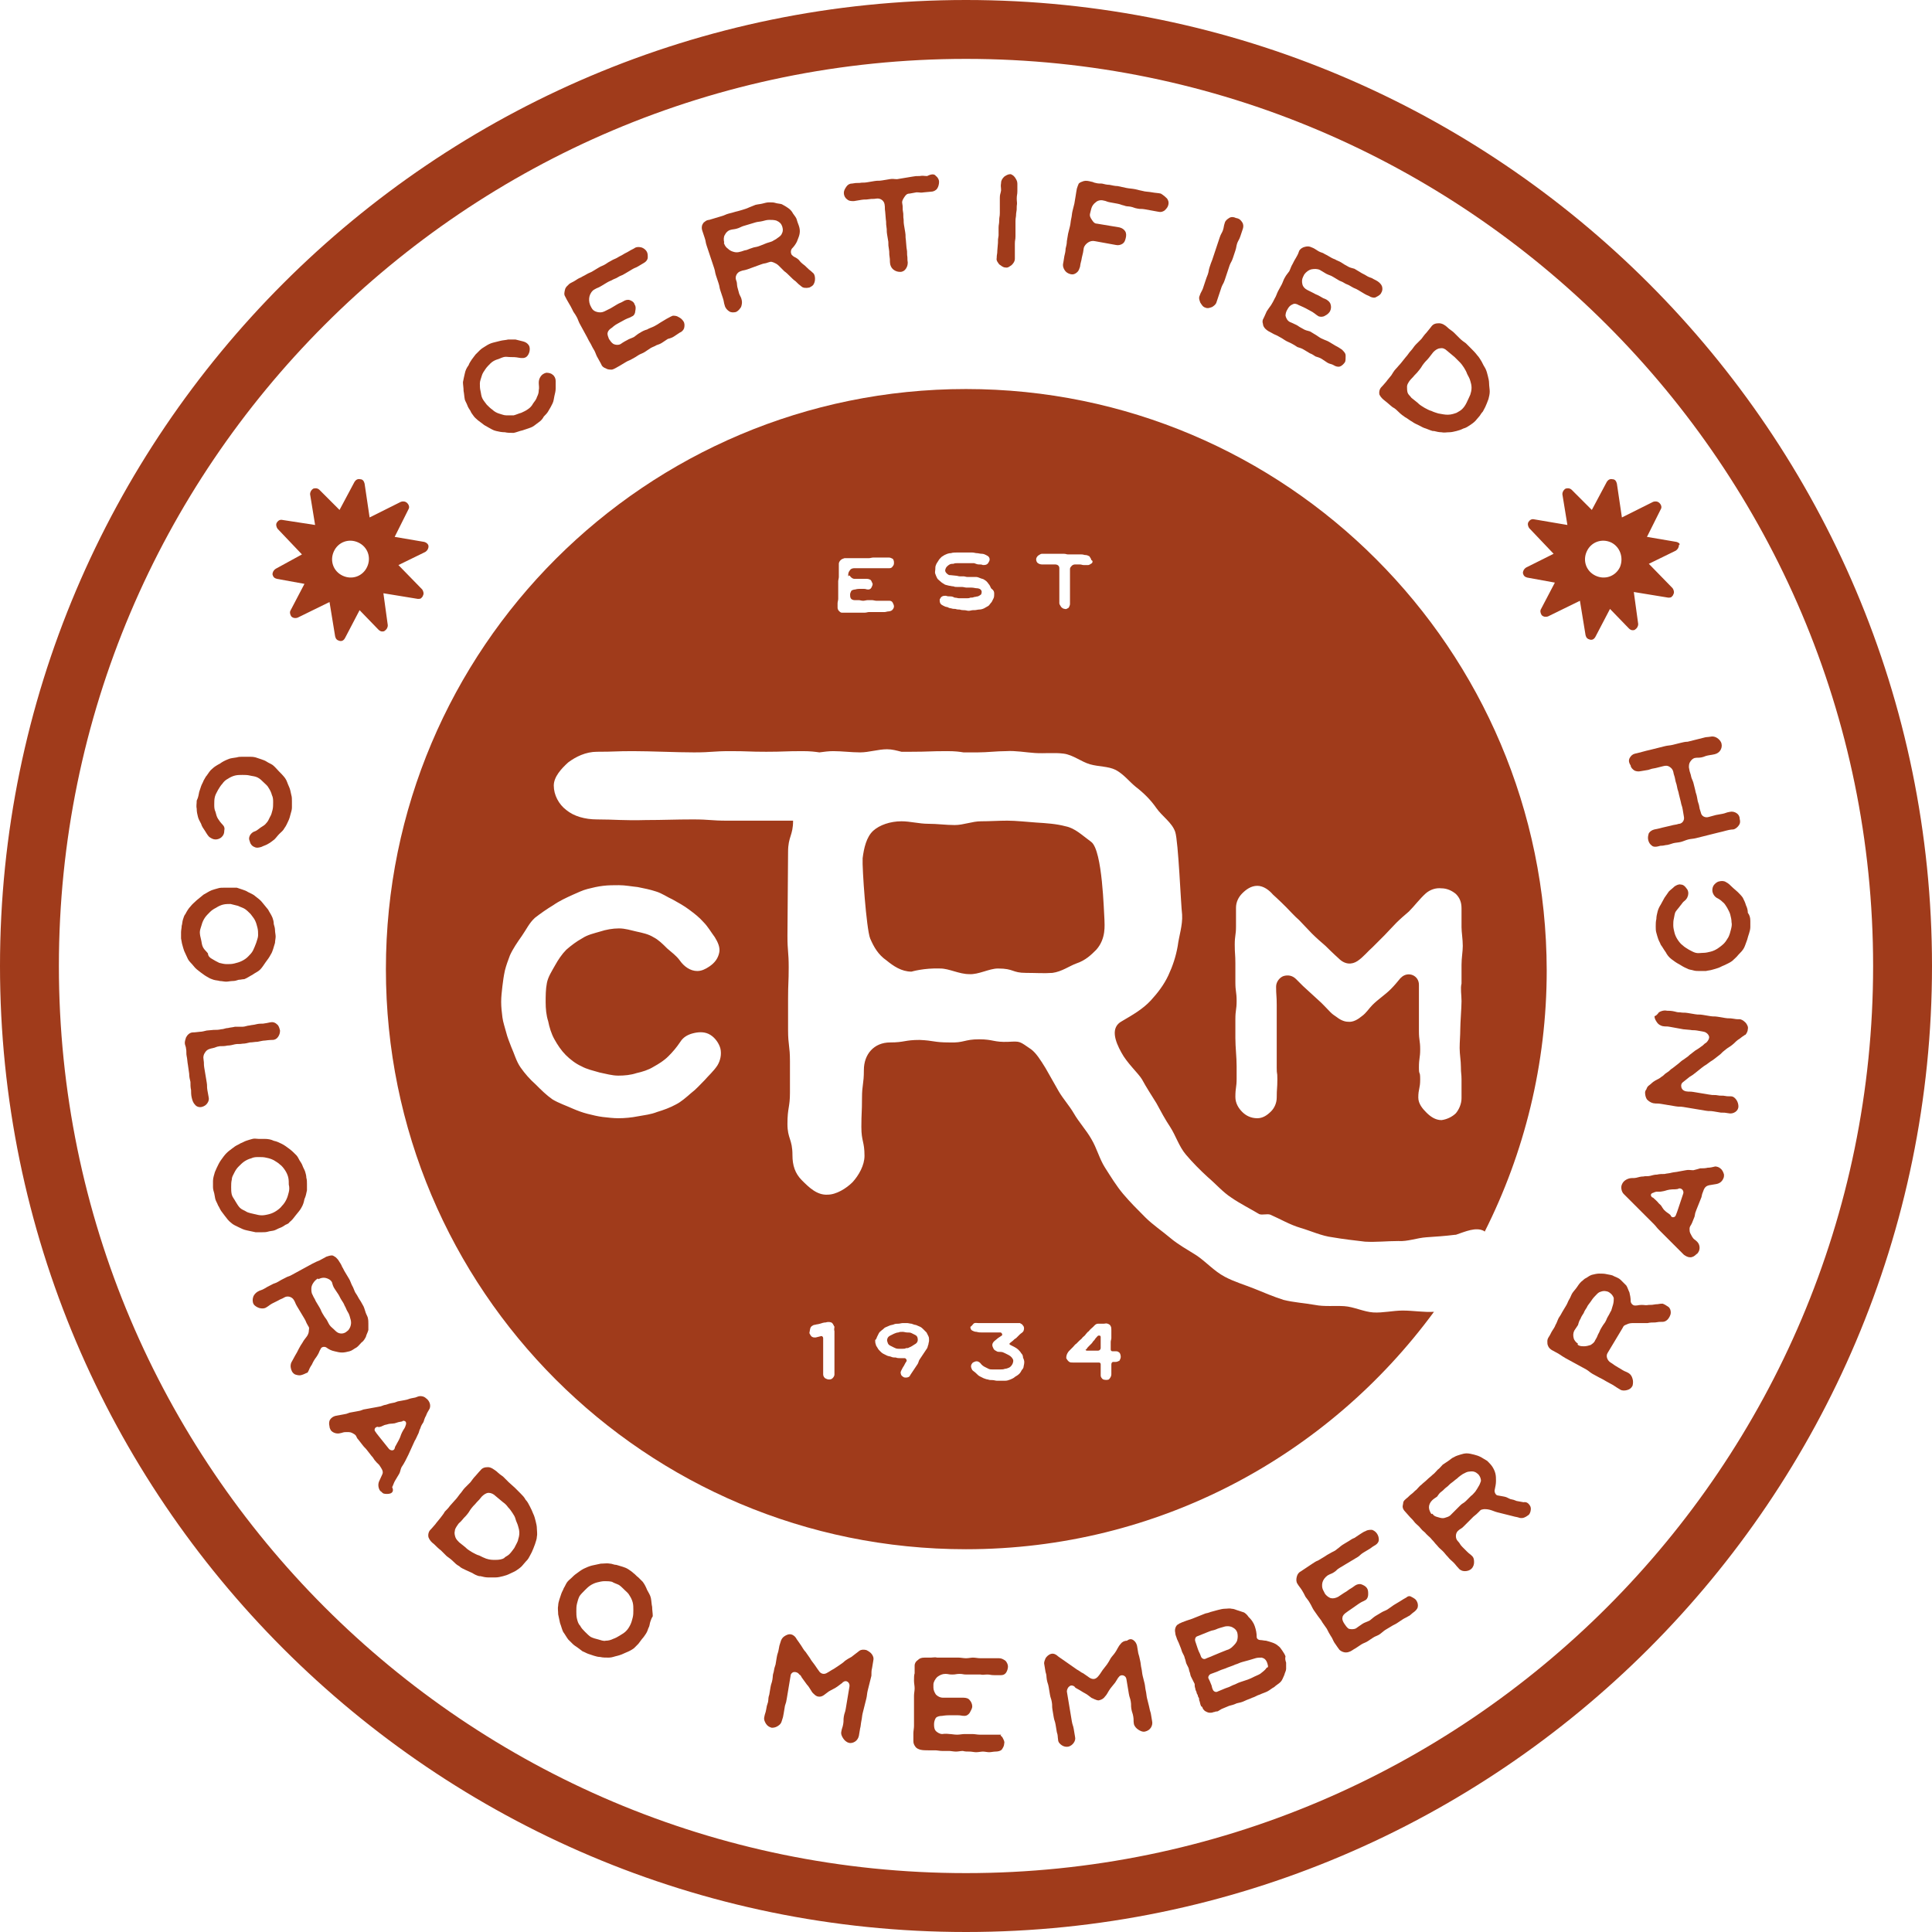<?xml version="1.0" encoding="utf-8"?>
<!-- Generator: Adobe Illustrator 25.4.1, SVG Export Plug-In . SVG Version: 6.00 Build 0)  -->
<svg version="1.2" baseProfile="tiny" id="ART" xmlns="http://www.w3.org/2000/svg" xmlns:xlink="http://www.w3.org/1999/xlink"
	 x="0px" y="0px" viewBox="0 0 308.4 308.4" overflow="visible" xml:space="preserve">
<g>
	<g>
		<path fill="#A03B1B" d="M86,67.4c-0.3,0.2-0.5,0.4-0.8,0.6c-0.3,0.2-0.6,0.3-0.9,0.4c-0.3,0.1-0.6,0.2-0.9,0.3
			c-0.5,0.1-0.9,0.3-1.4,0.4c-0.5,0-1,0-1.4-0.1c-0.5,0-1-0.1-1.4-0.2c-0.5-0.1-0.9-0.4-1.3-0.6c-0.3-0.2-0.6-0.3-0.8-0.5
			c-0.3-0.2-0.5-0.4-0.8-0.6c-0.2-0.2-0.5-0.4-0.7-0.7c-0.2-0.3-0.4-0.5-0.5-0.8c-0.2-0.3-0.4-0.6-0.5-0.9c-0.1-0.3-0.3-0.6-0.4-0.9
			c-0.1-0.5-0.1-0.9-0.2-1.4c0-0.5-0.1-1-0.1-1.4c0.1-0.5,0.2-1,0.3-1.4c0.1-0.5,0.3-0.9,0.6-1.3c0.1-0.3,0.3-0.6,0.5-0.9
			c0.2-0.3,0.4-0.5,0.6-0.8c0.2-0.2,0.5-0.5,0.7-0.7c0.3-0.3,0.7-0.5,1-0.7c0.3-0.2,0.7-0.4,1.1-0.5c0.4-0.1,0.8-0.2,1.2-0.3
			c0.4-0.1,0.8-0.1,1.2-0.2c0.4,0,0.8,0,1.2,0c0.4,0.1,0.8,0.2,1.2,0.3c0.4,0.1,0.7,0.3,0.9,0.6c0.2,0.3,0.2,0.7,0.1,1.1
			c-0.1,0.3-0.2,0.5-0.4,0.7c-0.3,0.3-0.8,0.3-1.3,0.2C82.3,57,81.9,57,81.5,57c-0.4,0-0.8-0.1-1.1,0c-0.4,0.1-0.7,0.3-1.1,0.4
			c-0.3,0.1-0.7,0.3-1,0.6c-0.3,0.3-0.6,0.6-0.8,0.9c-0.2,0.3-0.5,0.7-0.6,1.1c-0.1,0.4-0.3,0.8-0.3,1.2c0,0.4,0,0.8,0.1,1.2
			c0.1,0.4,0.1,0.8,0.3,1.2c0.2,0.4,0.5,0.7,0.7,1c0.3,0.3,0.6,0.6,0.9,0.8c0.3,0.3,0.7,0.5,1,0.6c0.4,0.1,0.8,0.3,1.2,0.3
			c0.4,0,0.8,0,1.2,0c0.4-0.1,0.8-0.3,1.2-0.4c0.4-0.2,0.7-0.3,1.1-0.6c0.3-0.2,0.6-0.5,0.8-0.9c0.2-0.3,0.5-0.6,0.6-1
			c0.2-0.4,0.3-0.7,0.3-1.1c0.1-0.4,0-0.8,0-1.2c0-0.4,0.1-0.7,0.3-1c0.2-0.3,0.5-0.5,0.9-0.6c0.4,0,0.8,0.1,1,0.3
			c0.3,0.2,0.5,0.6,0.5,1c0,0.4,0,0.8,0,1.2c0,0.4-0.1,0.8-0.2,1.2c-0.1,0.4-0.1,0.8-0.3,1.2c-0.2,0.4-0.4,0.8-0.6,1.1
			c-0.2,0.4-0.5,0.7-0.8,1C86.6,66.9,86.3,67.2,86,67.4z"/>
		<path fill="#A03B1B" d="M108.3,50.6c0.4,0.2,0.6,0.4,0.8,0.7c0.2,0.3,0.2,0.7,0.1,1.1c-0.1,0.3-0.4,0.6-0.7,0.7c0,0,0,0,0,0
			c-0.3,0.2-0.6,0.4-0.9,0.6c-0.3,0.2-0.6,0.3-1,0.4c-0.3,0.2-0.6,0.4-0.9,0.6c-0.3,0.2-0.6,0.3-0.9,0.4c-0.3,0.2-0.7,0.3-1,0.5
			c-0.3,0.2-0.6,0.4-0.9,0.6c-0.3,0.2-0.7,0.3-1,0.5s-0.6,0.4-1,0.6c-0.3,0.2-0.7,0.3-1,0.5c-0.3,0.2-0.7,0.4-1,0.6
			c-0.4,0.2-0.8,0.5-1.2,0.6C97.3,59,97,59,96.7,58.8c-0.3-0.1-0.6-0.3-0.7-0.6c0,0-0.2-0.4-0.6-1.1c-0.2-0.3-0.3-0.7-0.5-1.1
			c-0.2-0.3-0.4-0.7-0.6-1.1c-0.2-0.3-0.4-0.7-0.6-1.1c-0.2-0.4-0.4-0.7-0.6-1.1c-0.2-0.4-0.4-0.7-0.6-1.1c-0.2-0.4-0.3-0.8-0.5-1.1
			c-0.2-0.4-0.5-0.7-0.6-1c-0.2-0.4-0.4-0.8-0.6-1.1c-0.4-0.7-0.3-0.5-0.6-1.1c-0.2-0.3-0.1-0.7,0-1.1c0.1-0.4,0.4-0.6,0.7-0.9
			c0.3-0.2,0.6-0.3,0.9-0.5c0.3-0.2,0.6-0.4,0.9-0.5c0.3-0.2,0.6-0.3,0.9-0.5c0.3-0.2,0.7-0.3,1-0.5s0.7-0.4,1-0.6
			c0.3-0.2,0.7-0.3,1-0.5c0.3-0.2,0.6-0.4,1-0.6c0.3-0.2,0.7-0.3,1-0.5c0.3-0.2,0.6-0.3,0.9-0.5c0.3-0.2,0.6-0.3,0.9-0.5
			c0.3-0.2,0.6-0.3,0.9-0.5c0.3-0.2,0.7-0.2,1.1-0.1c0.3,0.1,0.6,0.3,0.8,0.6c0.2,0.3,0.2,0.6,0.2,1c0,0.3-0.2,0.6-0.5,0.8
			c-0.5,0.3-0.5,0.3-1,0.6c-0.5,0.3-0.5,0.2-1,0.5c-0.5,0.3-0.5,0.3-1,0.6c-0.5,0.3-0.5,0.3-1,0.5c-0.5,0.3-0.5,0.3-1,0.5
			c-0.5,0.3-0.5,0.2-1,0.5c-0.5,0.3-0.5,0.3-1,0.6c-0.5,0.3-0.5,0.2-1,0.5c-0.4,0.2-0.7,0.7-0.8,1.1c-0.1,0.4-0.1,0.9,0.1,1.4
			c0.1,0.2,0.1,0.2,0.2,0.4c0.2,0.4,0.5,0.6,0.9,0.7c0.4,0.1,0.8,0.1,1.2-0.1l1-0.5c0.5-0.3,0.5-0.3,1-0.6c0.5-0.3,0.5-0.2,1-0.5
			c0.3-0.2,0.7-0.3,1-0.2c0.3,0.1,0.7,0.3,0.8,0.7c0.2,0.3,0.2,0.6,0.1,1.1c0,0.3-0.2,0.7-0.5,0.8c-0.5,0.3-0.5,0.2-1.1,0.5
			l-1.1,0.6c-0.6,0.3-1,0.7-1,0.7c-0.3,0.2-0.6,0.4-0.7,0.8c-0.1,0.3,0.1,0.7,0.2,1c0.2,0.3,0.4,0.6,0.7,0.8c0.4,0.2,0.9,0.2,1.2,0
			c0,0,0.4-0.3,1-0.6c0.3-0.2,0.7-0.3,1.1-0.5c0.3-0.2,0.6-0.5,1-0.7c0.3-0.2,0.7-0.4,1.1-0.5c0.3-0.2,0.7-0.3,1.1-0.5
			c0.4-0.2,0.7-0.4,1-0.6l1-0.6c0.6-0.3,0.5-0.3,1-0.5C107.7,50.4,108,50.4,108.3,50.6z"/>
		<path fill="#A03B1B" d="M130.1,44.5c0,0.4-0.1,0.7-0.3,1c-0.2,0.2-0.4,0.3-0.6,0.4c-0.5,0.1-1,0.1-1.3-0.2
			c-0.5-0.4-0.4-0.3-0.9-0.8c-0.3-0.2-0.6-0.5-0.9-0.8c-0.3-0.3-0.6-0.6-0.9-0.8c-0.3-0.3-0.6-0.6-0.9-0.9c-0.3-0.3-0.6-0.4-0.8-0.5
			c-0.5-0.2-0.5-0.1-0.9,0c-0.5,0.2-0.6,0.1-1.1,0.3c-0.6,0.2-0.5,0.2-1.1,0.4c-0.6,0.2-0.5,0.2-1.1,0.4c-0.6,0.2-0.6,0.1-1.1,0.3
			c-0.6,0.2-0.9,0.9-0.7,1.4c0.2,0.5,0.1,0.6,0.2,1.1l0.3,1.1c0.2,0.5,0.3,0.5,0.4,1c0.1,0.4,0,0.8-0.1,1.1
			c-0.2,0.3-0.4,0.6-0.8,0.8c-0.4,0.1-0.8,0.1-1.1-0.1c-0.3-0.2-0.6-0.5-0.7-0.9c-0.2-0.6-0.1-0.6-0.3-1.2c-0.2-0.6-0.2-0.6-0.4-1.2
			c-0.2-0.6-0.1-0.6-0.3-1.2c-0.2-0.6-0.2-0.6-0.4-1.2c-0.2-0.6-0.1-0.6-0.3-1.2c-0.2-0.6-0.2-0.6-0.4-1.2c-0.2-0.6-0.2-0.6-0.4-1.2
			c-0.2-0.6-0.2-0.6-0.4-1.2c-0.2-0.6-0.1-0.6-0.3-1.2l-0.4-1.2c-0.1-0.3-0.1-0.6,0-0.9c0.1-0.2,0.2-0.4,0.4-0.5
			c0.2-0.2,0.5-0.3,0.7-0.3c0.3-0.1,0.7-0.2,1-0.3c0.3-0.1,0.7-0.2,1-0.3c0.4-0.1,0.7-0.3,1.1-0.4c0.4-0.1,0.8-0.2,1.1-0.3
			c0.4-0.1,0.8-0.2,1.1-0.3c0.3-0.1,0.7-0.2,1.1-0.4c0.3-0.1,0.7-0.3,1-0.4c0.4-0.1,0.7-0.1,1.1-0.2c0.4-0.1,0.7-0.2,1.1-0.2
			c0.4,0,0.7,0,1,0.1c0.3,0.1,0.7,0.1,1,0.2c0.4,0.2,0.7,0.4,1,0.6c0.3,0.2,0.6,0.5,0.8,0.9c0.2,0.3,0.5,0.6,0.6,1
			c0.1,0.4,0.3,0.8,0.4,1.2c0.1,0.4,0.1,0.8,0,1.2c-0.1,0.4-0.3,0.8-0.4,1.1c-0.2,0.4-0.5,0.8-0.8,1.1c-0.2,0.3-0.2,0.7,0,1
			c0.4,0.4,0.5,0.3,0.9,0.6c0.4,0.3,0.3,0.4,0.8,0.8c0.4,0.3,0.4,0.3,0.8,0.7c0.4,0.4,0.4,0.3,0.8,0.7
			C130,43.7,130.1,44.1,130.1,44.5z M115.6,38.9c0.1,0.3,0.3,0.6,0.6,0.8c0.2,0.2,0.5,0.4,0.9,0.5c0.3,0.1,0.7,0.1,1,0
			c0.5-0.1,0.5-0.2,1.1-0.3c0.5-0.2,0.5-0.2,1.1-0.4c0.5-0.1,0.6-0.1,1.1-0.3c0.5-0.2,0.5-0.2,1-0.4c0.3-0.1,0.7-0.2,0.9-0.3
			c0.3-0.2,0.6-0.3,0.8-0.5c0.3-0.2,0.6-0.4,0.7-0.7c0.3-0.5,0.1-1.1,0-1.3c-0.1-0.3-0.4-0.6-0.9-0.8c-0.4-0.1-0.7-0.1-1.1-0.1
			c-0.4,0-0.7,0.1-1.1,0.2c-0.4,0.1-0.8,0.1-1.1,0.2c-0.3,0.1-0.7,0.2-1,0.3c-0.3,0.1-0.7,0.2-1,0.3c-0.3,0.1-0.6,0.3-1,0.4
			c-0.3,0.1-0.7,0.1-1,0.2c-0.4,0.1-0.7,0.4-0.9,0.8c-0.2,0.3-0.2,0.8-0.1,1.2C115.6,38.8,115.5,38.8,115.6,38.9z"/>
		<path fill="#A03B1B" d="M149.4,28.1c0.3,0.2,0.5,0.6,0.5,0.9c0,0.4-0.1,0.8-0.3,1.1c-0.2,0.3-0.6,0.5-1,0.5l-1.1,0.1
			c-0.6,0.1-0.6,0-1.2,0c-0.6,0.1-0.6,0.1-1.1,0.2c-0.4,0-0.6,0.2-0.8,0.5s-0.4,0.6-0.4,0.9c0.1,0.6,0.1,0.6,0.1,1.2
			c0.1,0.6,0.1,0.6,0.1,1.2c0.1,0.6,0,0.6,0.1,1.2c0.1,0.6,0.1,0.6,0.2,1.2c0.1,0.6,0,0.6,0.1,1.2l0.1,1.2c0.1,0.6,0.1,0.6,0.1,1.2
			c0.1,0.6,0,0.6,0.1,1.2c0,0.4-0.1,0.7-0.3,1c-0.2,0.3-0.5,0.5-0.9,0.5c-0.4,0-0.7-0.1-1-0.3c-0.3-0.2-0.5-0.5-0.6-0.9
			c-0.1-0.6,0-0.6-0.1-1.2c-0.1-0.6,0-0.6-0.1-1.2c-0.1-0.6-0.1-0.6-0.1-1.2c-0.1-0.6-0.1-0.6-0.2-1.2c-0.1-0.6,0-0.6-0.1-1.2
			c-0.1-0.6,0-0.6-0.1-1.2l-0.1-1.2c-0.1-0.6,0-0.6-0.1-1.2c-0.1-0.6-0.7-1-1.3-0.9c-0.6,0.1-0.6,0-1.2,0.1c-0.6,0.1-0.6,0-1.2,0.1
			c-0.6,0.1-0.6,0.1-1.2,0.2c-0.4,0-0.8,0-1.1-0.3c-0.3-0.2-0.5-0.6-0.5-1c0-0.4,0.2-0.7,0.4-1c0.2-0.3,0.5-0.5,0.9-0.5
			c0.6-0.1,0.6-0.1,1.2-0.1c0.6-0.1,0.6,0,1.2-0.1c0.6-0.1,0.6-0.1,1.2-0.2c0.6-0.1,0.6,0,1.2-0.1c0.6-0.1,0.6-0.1,1.2-0.2
			c0.6-0.1,0.6,0,1.2,0c0.6-0.1,0.6-0.1,1.2-0.2c0.6-0.1,0.6-0.1,1.2-0.2c0.6-0.1,0.6-0.1,1.2-0.1c0.6-0.1,0.6,0,1.2,0
			C148.8,27.7,149.2,27.8,149.4,28.1z"/>
		<path fill="#A03B1B" d="M162,28.3c0.2,0.3,0.4,0.6,0.4,1c0,0.6,0,0.6,0,1.2c0,0.6-0.1,0.6-0.1,1.2c0,0.6,0.1,0.6,0,1.2
			c0,0.6,0,0.6-0.1,1.2c0,0.6-0.1,0.6-0.1,1.2c0,0.6,0,0.6,0,1.2c0,0.6,0,0.6,0,1.2c0,0.6-0.1,0.6-0.1,1.2c0,0.6,0,0.6,0,1.2
			c0,0.6,0,0.6,0,1.2c0,0.4-0.2,0.7-0.5,1c-0.3,0.2-0.6,0.5-1,0.4c-0.4,0-0.7-0.3-1-0.5c-0.2-0.3-0.5-0.6-0.4-1
			c0-0.6,0.1-0.6,0.1-1.2l0.1-1.2c0-0.6,0-0.6,0.1-1.2c0-0.6,0-0.6,0-1.2c0-0.6,0.1-0.6,0.1-1.2c0-0.6,0.1-0.6,0.1-1.2
			c0-0.6,0-0.6,0-1.2c0-0.6,0-0.6,0-1.2c0-0.6,0.1-0.6,0.2-1.2c0-0.6-0.1-0.6,0-1.2c0-0.4,0.2-0.7,0.5-1c0.3-0.2,0.6-0.4,1-0.4
			C161.4,27.8,161.8,28,162,28.3z"/>
		<path fill="#A03B1B" d="M186.3,31.7c0.2,0.3,0.3,0.6,0.2,1c-0.1,0.4-0.3,0.6-0.6,0.9c-0.3,0.2-0.6,0.3-1,0.2
			c-0.6-0.1-0.6-0.1-1.1-0.2c-0.6-0.1-0.6-0.1-1.1-0.2c-0.6-0.1-0.6,0-1.1-0.1c-0.6-0.1-0.6-0.2-1.1-0.3c-0.5-0.1-0.6,0-1.1-0.2
			c-0.5-0.1-0.5-0.2-1.1-0.3c-0.5-0.1-0.6-0.1-1.1-0.2c-0.6-0.1-0.5-0.2-1.1-0.3c-0.4-0.1-0.9,0-1.2,0.3c-0.3,0.2-0.6,0.6-0.7,1
			l-0.2,0.8c-0.1,0.4,0.1,0.7,0.3,1c0.2,0.3,0.4,0.6,0.8,0.6c0.6,0.1,0.6,0.1,1.2,0.2l1.2,0.2c0.6,0.1,0.6,0.1,1.2,0.2
			c0.4,0.1,0.7,0.3,0.9,0.6c0.2,0.3,0.2,0.7,0.1,1.1c-0.1,0.4-0.2,0.7-0.5,0.9c-0.3,0.2-0.7,0.3-1.1,0.2c-0.6-0.1-0.6-0.1-1.1-0.2
			c-0.6-0.1-0.6-0.1-1.1-0.2c-0.5-0.1-0.5-0.1-1.1-0.2c-0.4-0.1-0.8,0-1.1,0.2c-0.3,0.2-0.6,0.5-0.7,0.9c-0.1,0.7-0.1,0.7-0.3,1.5
			c-0.1,0.7-0.2,0.7-0.3,1.5c-0.1,0.3-0.2,0.6-0.4,0.8c-0.2,0.2-0.5,0.4-0.8,0.4c-0.3,0-0.6-0.1-0.9-0.3c-0.4-0.3-0.7-0.9-0.6-1.4
			c0,0,0.1-0.5,0.2-1.2c0.1-0.4,0.2-0.8,0.2-1.2c0.1-0.4,0.2-0.8,0.2-1.2l0.2-1.2c0.1-0.4,0.2-0.8,0.3-1.2c0.1-0.4,0.1-0.8,0.2-1.2
			c0.1-0.4,0.1-0.8,0.2-1.2c0.1-0.4,0.2-0.8,0.3-1.2l0.2-1.2c0.1-0.7,0.1-0.6,0.2-1.2c0.1-0.3,0.2-0.6,0.3-0.8
			c0.2-0.2,0.5-0.3,0.8-0.4c0.4-0.1,0.8,0,1.2,0.1c0.2,0,0.5,0.2,0.7,0.2c0.3,0.1,0.7,0.1,1,0.1c0.4,0.1,0.8,0.2,1.2,0.2
			c0.5,0.1,0.9,0.2,1.3,0.2c0.5,0.1,0.9,0.2,1.4,0.3c0.5,0.1,0.9,0.1,1.4,0.2c0.4,0.1,0.8,0.2,1.3,0.3c0.3,0.1,0.9,0.1,1.4,0.2
			c0.5,0.1,1,0.1,1.4,0.2C185.8,31.2,186.1,31.5,186.3,31.7z"/>
		<path fill="#A03B1B" d="M198.3,35.5c0.2,0.3,0.2,0.7,0.1,1c-0.2,0.6-0.2,0.6-0.4,1.2c-0.2,0.6-0.3,0.6-0.5,1.1
			c-0.2,0.6-0.1,0.6-0.3,1.2c-0.2,0.6-0.2,0.6-0.4,1.2c-0.2,0.6-0.3,0.6-0.5,1.1c-0.2,0.6-0.2,0.6-0.4,1.2c-0.2,0.6-0.2,0.6-0.4,1.2
			c-0.2,0.6-0.3,0.6-0.5,1.1c-0.2,0.6-0.2,0.6-0.4,1.2c-0.2,0.6-0.2,0.6-0.4,1.2c-0.1,0.4-0.4,0.6-0.7,0.8c-0.3,0.1-0.7,0.3-1.1,0.1
			c-0.4-0.1-0.6-0.5-0.8-0.8c-0.1-0.3-0.3-0.7-0.1-1.1c0.2-0.6,0.3-0.6,0.5-1.1l0.4-1.2c0.2-0.6,0.2-0.6,0.4-1.1
			c0.2-0.6,0.1-0.6,0.3-1.2c0.2-0.6,0.2-0.6,0.4-1.1c0.2-0.6,0.2-0.6,0.4-1.2c0.2-0.6,0.2-0.6,0.4-1.2c0.2-0.6,0.2-0.6,0.4-1.2
			c0.2-0.6,0.3-0.6,0.5-1.1c0.2-0.6,0.1-0.6,0.3-1.2c0.1-0.4,0.4-0.6,0.7-0.8c0.3-0.2,0.7-0.2,1.1,0
			C197.9,34.9,198.1,35.2,198.3,35.5z"/>
		<path fill="#A03B1B" d="M214.8,56.8c0,0.4,0,0.8-0.1,1c-0.2,0.3-0.5,0.6-0.8,0.7c-0.3,0.1-0.7,0-1-0.2c0,0,0,0,0,0
			c-0.3-0.2-0.7-0.2-1-0.4c-0.3-0.2-0.6-0.4-0.9-0.6c-0.3-0.2-0.7-0.3-1-0.4c-0.3-0.2-0.6-0.4-0.9-0.5c-0.3-0.2-0.7-0.4-1-0.6
			c-0.3-0.2-0.7-0.3-1-0.4c-0.3-0.2-0.6-0.4-1-0.6s-0.7-0.3-1-0.5c-0.3-0.2-0.6-0.4-1-0.6c-0.3-0.2-0.7-0.3-1-0.5
			c-0.4-0.2-0.8-0.4-1.1-0.7c-0.2-0.2-0.4-0.5-0.4-0.8c-0.1-0.3-0.1-0.6,0.1-0.9c0,0,0.2-0.4,0.5-1.1c0.2-0.3,0.4-0.6,0.7-1
			c0.2-0.3,0.4-0.7,0.6-1.1c0.2-0.3,0.3-0.7,0.5-1.1c0.2-0.4,0.4-0.7,0.6-1.1c0.2-0.4,0.3-0.8,0.5-1.1c0.2-0.4,0.5-0.7,0.7-1
			c0.2-0.4,0.3-0.8,0.5-1.1c0.2-0.4,0.4-0.8,0.6-1.1c0.4-0.7,0.3-0.6,0.5-1.1c0.2-0.3,0.5-0.5,0.9-0.6c0.4-0.1,0.7-0.1,1.1,0.1
			c0.3,0.1,0.6,0.3,0.9,0.5c0.3,0.2,0.6,0.3,0.9,0.4c0.3,0.2,0.6,0.3,0.9,0.5c0.3,0.2,0.7,0.4,1,0.5c0.3,0.2,0.7,0.3,1,0.5
			c0.3,0.2,0.6,0.4,1,0.6c0.3,0.2,0.7,0.3,1.1,0.4c0.3,0.2,0.7,0.4,1,0.6c0.3,0.2,0.6,0.3,0.9,0.5c0.3,0.2,0.6,0.3,0.9,0.4
			c0.3,0.2,0.6,0.3,0.9,0.5c0.3,0.2,0.6,0.5,0.7,0.8c0.1,0.3,0.1,0.7-0.1,1c-0.1,0.3-0.4,0.5-0.8,0.7c-0.3,0.2-0.6,0.1-0.9,0
			c-0.5-0.3-0.5-0.2-1-0.5c-0.5-0.3-0.5-0.3-1-0.6c-0.5-0.3-0.5-0.2-1-0.5c-0.5-0.3-0.5-0.3-1-0.5c-0.5-0.3-0.5-0.3-1-0.5
			c-0.5-0.3-0.5-0.3-1-0.6c-0.5-0.3-0.5-0.2-1.1-0.5c-0.5-0.3-0.5-0.3-1-0.6c-0.4-0.2-0.9-0.2-1.4-0.1c-0.4,0.1-0.8,0.4-1.1,0.8
			c-0.1,0.2-0.1,0.2-0.2,0.4c-0.2,0.4-0.2,0.8-0.1,1.2c0.1,0.4,0.4,0.7,0.8,0.9l1,0.5c0.5,0.3,0.5,0.2,1,0.5c0.5,0.3,0.5,0.3,1,0.5
			c0.3,0.2,0.6,0.4,0.7,0.8c0.1,0.3,0.1,0.7-0.1,1.1c-0.2,0.3-0.4,0.5-0.8,0.7c-0.3,0.2-0.7,0.2-1,0.1c-0.5-0.3-0.4-0.3-1-0.7
			l-1.1-0.6c-0.6-0.3-1.1-0.5-1.1-0.5c-0.3-0.2-0.7-0.3-1-0.1c-0.3,0.1-0.6,0.4-0.8,0.8c-0.2,0.3-0.3,0.7-0.3,1
			c0.1,0.4,0.3,0.8,0.7,1c0,0,0.5,0.2,1.1,0.5c0.3,0.2,0.6,0.4,1,0.6c0.3,0.2,0.7,0.3,1.1,0.4c0.3,0.2,0.7,0.4,1,0.6
			c0.3,0.2,0.7,0.5,1,0.6c0.4,0.2,0.8,0.3,1.1,0.5l1,0.6c0.6,0.3,0.5,0.3,1,0.6C214.6,56.2,214.8,56.4,214.8,56.8z"/>
		<path fill="#A03B1B" d="M236.1,66.5c-0.2,0.2-0.4,0.5-0.6,0.7c-0.3,0.3-0.6,0.5-0.9,0.7c-0.3,0.2-0.6,0.4-1,0.5
			c-0.4,0.2-0.7,0.3-1.1,0.4c-0.4,0.1-0.8,0.2-1.2,0.2c-0.4,0-0.8,0.1-1.2,0c-0.4,0-0.8-0.1-1.2-0.2c-0.1,0-0.1,0-0.2,0
			c-0.4-0.1-0.8-0.3-1.1-0.4c-0.4-0.1-0.7-0.3-1.1-0.5c-0.4-0.2-0.7-0.3-1.1-0.6c-0.4-0.2-0.7-0.5-1.1-0.7c-0.3-0.2-0.7-0.5-1-0.8
			c-0.3-0.3-0.6-0.6-1-0.8c-0.4-0.3-0.8-0.7-1.2-1c-0.4-0.3-0.7-0.6-0.9-1c-0.1-0.4,0-0.9,0.3-1.2c0,0,0.3-0.3,0.8-0.9
			c0.2-0.3,0.5-0.6,0.8-1c0.2-0.3,0.4-0.7,0.7-1c0.3-0.3,0.5-0.6,0.8-0.9l0.8-1c0.3-0.3,0.5-0.7,0.8-1c0.3-0.3,0.5-0.7,0.8-1
			c0.3-0.3,0.6-0.6,0.9-0.9c0.3-0.4,0.5-0.7,0.8-1c0.5-0.6,0.8-1,0.8-1c0.3-0.4,0.7-0.5,1.2-0.5c0.5,0,1,0.3,1.4,0.7
			c0.3,0.3,0.7,0.5,1,0.8c0.3,0.3,0.6,0.6,0.9,0.9c0.3,0.3,0.7,0.6,1,0.8c0.3,0.3,0.6,0.6,0.9,0.9c0.3,0.3,0.6,0.6,0.9,1
			c0.3,0.3,0.5,0.7,0.7,1c0.2,0.4,0.4,0.8,0.6,1.1c0.2,0.4,0.3,0.8,0.4,1.2c0.1,0.4,0.2,0.8,0.2,1.2c0,0.4,0.1,0.9,0.1,1.3
			c0,0.4-0.1,0.8-0.2,1.2c-0.1,0.2-0.2,0.6-0.4,1c-0.1,0.3-0.3,0.6-0.5,1C236.4,66,236.3,66.3,236.1,66.5z M233.4,65.3
			c0.3-0.3,0.5-0.6,0.7-1c0.3-0.6,0.5-1.1,0.6-1.3c0.1-0.3,0.2-0.7,0.2-1.1c0-0.4-0.1-0.8-0.2-1.1c-0.1-0.4-0.3-0.7-0.5-1.1
			c-0.1-0.3-0.3-0.7-0.5-1c-0.2-0.3-0.4-0.6-0.7-0.9c-0.3-0.3-0.5-0.5-0.8-0.8c-0.6-0.5-0.6-0.5-1.2-1c-0.3-0.3-0.7-0.5-1.1-0.4
			c-0.4,0-0.8,0.3-1.1,0.6c-0.4,0.5-0.4,0.5-0.7,0.9c-0.4,0.5-0.4,0.4-0.8,0.9c-0.4,0.5-0.3,0.5-0.7,1c-0.4,0.5-0.4,0.5-0.8,0.9
			c-0.4,0.5-0.4,0.4-0.8,0.9c-0.2,0.3-0.4,0.6-0.4,0.9c0,0.3,0,0.7,0.1,1c0.1,0.3,0.4,0.5,0.6,0.8c0.5,0.4,0.5,0.4,1,0.8l0.1,0.1
			l0,0c0.3,0.3,0.7,0.5,1,0.7c0.4,0.2,0.7,0.4,1.1,0.5c0.4,0.2,0.8,0.3,1.1,0.4c0.6,0.1,1,0.2,1.5,0.2c0.6,0,1.1-0.2,1.4-0.3
			C232.8,65.7,233.1,65.6,233.4,65.3z"/>
	</g>
	<g>
		<path fill="#A03B1B" d="M31.8,126.4c0.1-0.3,0.2-0.6,0.3-0.9c0.1-0.3,0.3-0.6,0.4-0.9c0.2-0.3,0.3-0.6,0.5-0.8
			c0.3-0.4,0.5-0.8,0.9-1.1c0.3-0.3,0.8-0.6,1.2-0.8c0.4-0.3,0.8-0.5,1.3-0.7c0.4-0.2,0.9-0.2,1.4-0.3c0.3-0.1,0.6-0.1,1-0.1
			c0.3,0,0.7,0,1,0c0.3,0,0.6,0,1,0.1c0.3,0.1,0.6,0.2,0.9,0.3c0.3,0.1,0.6,0.2,0.9,0.4c0.3,0.2,0.6,0.3,0.9,0.5
			c0.4,0.3,0.7,0.7,1,1c0.3,0.3,0.7,0.7,1,1.1c0.3,0.4,0.4,0.9,0.6,1.3c0.2,0.4,0.3,0.9,0.4,1.4c0.1,0.3,0.1,0.7,0.1,1
			c0,0.3,0,0.7,0,1c0,0.3-0.1,0.7-0.2,1c-0.1,0.4-0.2,0.8-0.4,1.2c-0.2,0.4-0.3,0.7-0.6,1.1c-0.2,0.4-0.5,0.6-0.8,0.9
			c-0.3,0.3-0.5,0.6-0.8,0.9c-0.3,0.2-0.6,0.5-1,0.7c-0.3,0.2-0.7,0.3-1.1,0.5c-0.4,0.1-0.7,0.2-1.1,0c-0.3-0.1-0.6-0.4-0.7-0.8
			c-0.1-0.3-0.2-0.5-0.1-0.8c0.1-0.4,0.5-0.8,0.9-0.9c0.3-0.1,0.6-0.4,0.9-0.6c0.3-0.2,0.7-0.4,0.9-0.7c0.3-0.3,0.4-0.6,0.6-1
			c0.2-0.3,0.3-0.7,0.4-1.1c0.1-0.4,0.1-0.8,0.1-1.2c0-0.4,0-0.8-0.2-1.2c-0.1-0.4-0.3-0.8-0.5-1.1c-0.2-0.4-0.5-0.6-0.8-0.9
			c-0.3-0.3-0.6-0.6-1-0.8c-0.4-0.2-0.8-0.2-1.2-0.3c-0.4-0.1-0.8-0.1-1.2-0.1c-0.4,0-0.8,0-1.2,0.1c-0.4,0.1-0.8,0.3-1.1,0.5
			c-0.4,0.2-0.7,0.5-0.9,0.8c-0.3,0.3-0.5,0.7-0.7,1c-0.2,0.4-0.4,0.7-0.5,1.1c-0.1,0.4-0.1,0.8-0.1,1.2c0,0.4,0,0.8,0.2,1.2
			c0.1,0.4,0.2,0.8,0.4,1.1c0.2,0.3,0.4,0.6,0.7,0.9c0.3,0.3,0.4,0.6,0.3,1c0,0.4-0.1,0.7-0.4,1c-0.3,0.3-0.7,0.4-1,0.4
			c-0.4,0-0.7-0.2-1-0.4c-0.3-0.3-0.5-0.7-0.7-1c-0.2-0.3-0.5-0.7-0.6-1.1c-0.2-0.4-0.4-0.7-0.5-1.1c-0.1-0.4-0.2-0.8-0.2-1.3
			c-0.1-0.4,0-0.8,0-1.3C31.7,127.2,31.7,126.8,31.8,126.4z"/>
		<path fill="#A03B1B" d="M38.1,156.4c-0.3,0.1-0.6,0.2-1,0.2c-0.3,0-0.7,0.1-1,0.1c-0.3,0-0.7-0.1-1-0.1c-0.3-0.1-0.7-0.1-1-0.2
			c-0.3-0.1-0.6-0.2-0.9-0.4c-0.4-0.2-0.8-0.5-1.2-0.8c-0.4-0.3-0.8-0.6-1.1-1c-0.3-0.4-0.7-0.7-0.9-1.1c-0.2-0.4-0.4-0.9-0.6-1.3
			c-0.1-0.3-0.2-0.6-0.3-1c-0.1-0.3-0.1-0.6-0.2-1c0-0.3,0-0.7,0-1c0-0.3,0.1-0.7,0.1-1c0.1-0.3,0.1-0.7,0.2-1
			c0.1-0.3,0.2-0.7,0.4-0.9c0.2-0.4,0.5-0.9,0.8-1.2c0.3-0.4,0.7-0.7,1-1c0.4-0.3,0.7-0.6,1.1-0.9c0.4-0.2,0.8-0.5,1.3-0.7
			c0.3-0.1,0.6-0.2,1-0.3c0.3-0.1,0.6-0.1,1-0.1c0.3,0,0.7,0,1,0c0.3,0,0.7,0,1,0c0.3,0.1,0.6,0.2,0.9,0.3c0.3,0.1,0.6,0.2,0.9,0.4
			c0.4,0.2,0.9,0.4,1.2,0.7c0.4,0.3,0.8,0.6,1.1,1c0.3,0.4,0.6,0.7,0.9,1.1c0.2,0.4,0.5,0.8,0.7,1.3c0.1,0.3,0.2,0.6,0.2,1
			c0.1,0.3,0.2,0.7,0.2,1c0,0.3,0.1,0.7,0.1,1c0,0.3-0.1,0.7-0.1,1c-0.1,0.3-0.2,0.7-0.3,1c-0.1,0.3-0.2,0.6-0.4,0.9
			c-0.2,0.4-0.5,0.8-0.8,1.2c-0.3,0.4-0.5,0.8-0.9,1.2c-0.3,0.3-0.8,0.5-1.2,0.8c-0.4,0.2-0.8,0.5-1.3,0.7
			C38.7,156.3,38.4,156.4,38.1,156.4z M33.9,153.1c0.3,0.2,0.7,0.4,1.1,0.6c0.4,0.1,0.8,0.2,1.2,0.2c0.4,0,0.8,0,1.2-0.1
			c0.4-0.1,0.8-0.2,1.2-0.4c0.4-0.2,0.7-0.4,1-0.7c0.3-0.3,0.6-0.6,0.8-1c0.2-0.4,0.3-0.7,0.5-1.2c0.1-0.4,0.3-0.8,0.3-1.2
			c0-0.4,0-0.8-0.1-1.2c-0.1-0.4-0.2-0.8-0.4-1.2c-0.2-0.4-0.5-0.7-0.7-1c-0.3-0.3-0.6-0.6-0.9-0.8c-0.3-0.2-0.7-0.3-1.1-0.5
			c-0.4-0.1-0.8-0.2-1.2-0.3c-0.4,0-0.8,0-1.2,0.1c-0.4,0.1-0.8,0.3-1.1,0.5c-0.4,0.2-0.7,0.4-1,0.7c-0.3,0.3-0.6,0.6-0.8,0.9
			c-0.2,0.3-0.4,0.7-0.5,1.1c-0.1,0.4-0.3,0.8-0.3,1.2c0,0.4,0.1,0.8,0.2,1.2c0.1,0.4,0.1,0.8,0.3,1.2c0.2,0.4,0.5,0.6,0.8,1
			C33.2,152.6,33.5,152.9,33.9,153.1z"/>
		<path fill="#A03B1B" d="M33.3,175.1c0.1,0.4,0,0.7-0.2,1c-0.2,0.3-0.5,0.5-0.9,0.6c-0.5,0.1-0.9-0.1-1.1-0.4
			c-0.3-0.3-0.4-0.7-0.5-1.1c-0.1-0.4-0.1-0.9-0.1-1.2c-0.1-0.4-0.1-0.9-0.1-1.3c-0.1-0.4-0.2-0.8-0.2-1.3l-0.2-1.4
			c-0.1-0.5-0.1-1-0.2-1.4c-0.1-0.4,0-0.8-0.1-1.2c0-0.3-0.2-0.6-0.2-0.9c0-0.3,0.1-0.6,0.2-0.9c0.2-0.4,0.6-0.8,1.1-0.8
			c0,0,0.4,0,1.1-0.1c0.3,0,0.7-0.1,1.1-0.2l1.1-0.1c0.4,0,0.8,0,1.2-0.1c0.4,0,0.7-0.2,1.1-0.2c0.4-0.1,0.7-0.1,1.1-0.2
			c0.4,0,0.8,0,1.2,0c0.4,0,0.8-0.2,1.1-0.2c0.4-0.1,0.8-0.1,1.1-0.2c0.4-0.1,0.8-0.1,1.1-0.1c0.7-0.1,0.6-0.1,1.1-0.2
			c0.4-0.1,0.8,0,1.1,0.3c0.3,0.2,0.4,0.6,0.5,1c0,0.4-0.1,0.7-0.3,1c-0.2,0.3-0.5,0.5-0.9,0.5c0,0-0.5,0-1.2,0.1
			c-0.3,0-0.7,0.1-1.2,0.2c-0.4,0-0.8,0.1-1.2,0.1c-0.4,0.1-0.8,0.2-1.2,0.2c-0.4,0.1-0.8,0-1.2,0.1c-0.4,0.1-0.8,0.2-1.2,0.2
			c-0.4,0.1-0.8,0.1-1.2,0.1c-0.7,0.1-0.6,0.2-1.1,0.3c-0.5,0.1-0.9,0.2-1.2,0.6s-0.4,0.8-0.3,1.3c0.1,0.6,0,0.6,0.1,1.2
			c0.1,0.6,0.1,0.6,0.2,1.2c0.1,0.6,0.1,0.6,0.2,1.2c0.1,0.6,0,0.6,0.1,1.2L33.3,175.1z"/>
		<path fill="#A03B1B" d="M45.6,195.5c-0.3,0.2-0.6,0.4-0.9,0.5c-0.3,0.1-0.6,0.3-0.9,0.4c-0.3,0.1-0.7,0.1-1,0.2
			c-0.3,0.1-0.7,0.1-1,0.1c-0.3,0-0.7,0-1,0c-0.5-0.1-0.9-0.2-1.4-0.3c-0.5-0.1-0.9-0.3-1.3-0.5c-0.4-0.2-0.9-0.4-1.2-0.7
			c-0.4-0.3-0.7-0.7-1-1.1c-0.2-0.3-0.4-0.5-0.6-0.8c-0.2-0.3-0.3-0.6-0.5-0.9c-0.1-0.3-0.3-0.6-0.4-0.9c-0.1-0.3-0.1-0.6-0.2-1
			c-0.1-0.3-0.2-0.7-0.2-1c0-0.3,0-0.7,0-1c0-0.5,0.2-1,0.3-1.4c0.2-0.5,0.4-0.9,0.6-1.3c0.2-0.4,0.5-0.8,0.8-1.2
			c0.3-0.4,0.6-0.7,1-1c0.3-0.2,0.5-0.4,0.8-0.6c0.3-0.2,0.6-0.3,0.9-0.5c0.3-0.1,0.6-0.3,0.9-0.4c0.3-0.1,0.6-0.2,1-0.3
			c0.3-0.1,0.7,0,1,0c0.3,0,0.7,0,1,0c0.5,0,1,0.1,1.4,0.3c0.5,0.1,0.9,0.3,1.3,0.5c0.4,0.2,0.8,0.5,1.2,0.8c0.4,0.3,0.7,0.6,1.1,1
			c0.2,0.2,0.4,0.6,0.5,0.8c0.2,0.3,0.4,0.6,0.5,0.9c0.1,0.3,0.3,0.6,0.4,0.9c0.1,0.3,0.2,0.7,0.2,1c0.1,0.3,0.1,0.7,0.1,1
			c0,0.3,0,0.7,0,1c-0.1,0.5-0.2,1-0.4,1.4c-0.1,0.5-0.2,0.9-0.5,1.4c-0.2,0.4-0.6,0.8-0.9,1.2c-0.3,0.4-0.6,0.8-1,1.1
			C46.2,195.2,45.9,195.4,45.6,195.5z M40.6,193.8c0.4,0.1,0.8,0.2,1.2,0.2c0.4,0,0.8-0.1,1.2-0.2c0.4-0.1,0.8-0.3,1.1-0.5
			c0.3-0.2,0.7-0.5,0.9-0.8c0.3-0.3,0.5-0.6,0.7-1c0.2-0.4,0.3-0.8,0.4-1.2c0.1-0.4,0.1-0.8,0-1.2c0-0.4,0-0.8-0.1-1.2
			c-0.1-0.4-0.3-0.8-0.5-1.1c-0.2-0.3-0.5-0.7-0.8-0.9c-0.3-0.3-0.7-0.5-1-0.7c-0.4-0.2-0.7-0.3-1.2-0.4c-0.4-0.1-0.8-0.1-1.2-0.1
			c-0.4,0-0.8,0-1.2,0.2c-0.4,0.1-0.8,0.3-1.1,0.5c-0.3,0.2-0.6,0.5-0.9,0.8c-0.3,0.3-0.5,0.6-0.7,1c-0.2,0.4-0.4,0.7-0.4,1.1
			c-0.1,0.4-0.1,0.8-0.1,1.2c0,0.4,0,0.8,0.1,1.2c0.1,0.4,0.4,0.7,0.6,1.1c0.2,0.3,0.4,0.7,0.7,1c0.3,0.3,0.7,0.4,1,0.6
			S40.2,193.7,40.6,193.8z"/>
		<path fill="#A03B1B" d="M48.1,219.5c-0.3,0.1-0.7,0-1-0.1c-0.2-0.1-0.4-0.3-0.5-0.5c-0.2-0.4-0.3-0.9-0.1-1.4
			c0.3-0.5,0.2-0.4,0.6-1.1c0.2-0.3,0.4-0.7,0.6-1.1c0.2-0.4,0.4-0.7,0.6-1c0.2-0.4,0.5-0.7,0.7-1c0.2-0.3,0.3-0.6,0.3-0.9
			c0.1-0.6,0-0.5-0.2-0.9c-0.3-0.5-0.2-0.5-0.5-1c-0.3-0.5-0.3-0.5-0.6-1c-0.3-0.5-0.3-0.5-0.6-1c-0.3-0.5-0.2-0.5-0.5-1
			c-0.3-0.5-1-0.7-1.5-0.4c-0.5,0.3-0.5,0.2-1,0.5l-1,0.5c-0.5,0.3-0.4,0.3-0.9,0.6c-0.3,0.2-0.7,0.2-1.1,0.1
			c-0.3-0.1-0.7-0.3-0.9-0.6c-0.2-0.3-0.2-0.8-0.1-1.1c0.1-0.4,0.4-0.7,0.7-0.9c0.5-0.3,0.6-0.2,1.1-0.5c0.5-0.3,0.5-0.3,1.1-0.6
			c0.5-0.3,0.6-0.2,1.1-0.5c0.5-0.3,0.5-0.3,1.1-0.6c0.5-0.3,0.6-0.2,1.1-0.5c0.6-0.3,0.5-0.3,1.1-0.6c0.6-0.3,0.5-0.3,1.1-0.6
			c0.6-0.3,0.5-0.3,1.1-0.6c0.6-0.3,0.6-0.3,1.1-0.5l1.1-0.6c0.3-0.1,0.6-0.2,0.9-0.2c0.2,0,0.4,0.2,0.6,0.3
			c0.2,0.2,0.4,0.4,0.5,0.6c0.2,0.3,0.4,0.6,0.5,0.9c0.2,0.3,0.3,0.6,0.5,0.9c0.2,0.3,0.4,0.7,0.6,1c0.2,0.3,0.3,0.7,0.5,1.1
			c0.2,0.3,0.3,0.7,0.5,1.1c0.2,0.3,0.4,0.6,0.6,1c0.2,0.3,0.4,0.6,0.6,1c0.2,0.3,0.3,0.7,0.4,1c0.1,0.4,0.3,0.7,0.4,1
			c0.1,0.4,0.1,0.7,0.1,1c0,0.4,0,0.7,0,1c-0.1,0.4-0.3,0.7-0.4,1.1c-0.2,0.4-0.4,0.7-0.7,0.9c-0.3,0.3-0.5,0.6-0.8,0.8
			c-0.4,0.2-0.7,0.5-1.1,0.6c-0.4,0.1-0.8,0.2-1.2,0.2c-0.4,0-0.8-0.1-1.2-0.2c-0.5-0.1-0.9-0.3-1.3-0.6c-0.3-0.2-0.8-0.1-0.9,0.2
			c-0.3,0.5-0.2,0.5-0.5,1c-0.3,0.5-0.3,0.4-0.6,0.9c-0.3,0.5-0.2,0.5-0.5,0.9c-0.3,0.5-0.2,0.5-0.5,1
			C48.8,219.2,48.5,219.4,48.1,219.5z M50.7,204.1c-0.3,0.2-0.5,0.4-0.7,0.7c-0.2,0.3-0.3,0.6-0.3,0.9c0,0.3,0,0.7,0.2,1
			c0.2,0.5,0.3,0.5,0.5,1c0.3,0.5,0.3,0.5,0.6,1c0.3,0.5,0.2,0.5,0.5,1c0.3,0.5,0.3,0.5,0.6,0.9c0.2,0.3,0.3,0.6,0.5,0.9
			c0.2,0.3,0.5,0.5,0.7,0.7c0.3,0.3,0.5,0.5,0.8,0.6c0.6,0.2,1.1-0.1,1.3-0.3c0.2-0.1,0.5-0.5,0.6-1c0.1-0.4,0-0.8-0.1-1.1
			c-0.1-0.4-0.2-0.7-0.4-1c-0.2-0.3-0.3-0.7-0.5-1c-0.1-0.3-0.3-0.6-0.5-0.9c-0.2-0.3-0.3-0.6-0.5-0.9c-0.2-0.3-0.4-0.6-0.6-0.9
			c-0.2-0.3-0.3-0.6-0.4-1c-0.2-0.4-0.6-0.6-1-0.7c-0.4-0.1-0.8,0-1.2,0.2C50.8,204.1,50.8,204.1,50.7,204.1z"/>
		<path fill="#A03B1B" d="M62.3,238.4c-0.3,0.1-0.8,0.1-1.1,0c-0.2-0.1-0.3-0.3-0.5-0.4c-0.3-0.4-0.4-1-0.2-1.5l0.5-1.1
			c0.2-0.4,0.1-0.7-0.3-1.3c-0.3-0.5-0.4-0.4-0.7-0.8c-0.4-0.4-0.3-0.5-0.7-0.9l-0.7-0.9c-0.3-0.4-0.4-0.4-0.7-0.8
			c-0.3-0.4-0.3-0.4-0.7-0.9c-0.4-0.4-0.2-0.6-0.7-0.9c-0.5-0.3-0.6-0.3-1.2-0.3c-0.6,0-0.5,0.1-1.1,0.2c-0.5,0.1-1.1-0.1-1.4-0.5
			c-0.1-0.2-0.2-0.4-0.2-0.6c-0.1-0.4-0.1-0.8,0.1-1.1c0.2-0.3,0.5-0.5,0.9-0.6l1.1-0.2c0.6-0.1,0.6-0.1,1.1-0.3
			c0.6-0.1,0.6-0.1,1.1-0.2c0.6-0.1,0.6-0.1,1.1-0.3c0.6-0.1,0.6-0.1,1.1-0.2c0.6-0.1,0.6-0.1,1.1-0.2c0.6-0.1,0.6-0.1,1.1-0.3
			c0.6-0.1,0.6-0.2,1.1-0.3c0.6-0.1,0.6-0.1,1.1-0.3c0.6-0.1,0.6-0.1,1.1-0.2c0.6-0.1,0.6-0.2,1.1-0.3c0.6-0.1,0.6-0.1,1.1-0.3
			c0.4-0.1,0.9,0,1.2,0.3c0.3,0.2,0.5,0.5,0.6,0.8c0.1,0.3,0.1,0.7-0.1,1c-0.2,0.3-0.4,0.7-0.5,1c-0.2,0.3-0.3,0.7-0.4,1
			c-0.2,0.3-0.4,0.6-0.5,1c-0.2,0.3-0.2,0.7-0.4,1c-0.2,0.4-0.3,0.7-0.5,1c-0.2,0.4-0.3,0.7-0.5,1.1c-0.2,0.4-0.3,0.7-0.5,1.1
			l-0.5,1c-0.2,0.4-0.4,0.7-0.6,1c-0.2,0.4-0.2,0.8-0.4,1.1c-0.2,0.3-0.4,0.7-0.6,1c-0.2,0.3-0.3,0.7-0.5,1.1
			C62.9,238,62.6,238.3,62.3,238.4z M60.5,229.3l0.8,1c0.4,0.5,0.4,0.5,0.8,1c0.3,0.3,0.8,0.3,0.9-0.1c0.1-0.2,0-0.2,0.1-0.3
			c0.3-0.6,0.3-0.5,0.6-1.1c0.3-0.6,0.2-0.6,0.5-1.2c0.3-0.6,0.4-0.5,0.6-1.2c0.1-0.4-0.1-0.6-0.4-0.6c-0.1,0-0.1,0-0.2,0.1
			c-0.6,0.1-0.6,0.1-1.2,0.3c-0.6,0.1-0.7,0-1.3,0.2c-0.6,0.1-0.6,0.3-1.2,0.4c-0.2,0-0.2-0.1-0.4,0c-0.3,0.1-0.4,0.5-0.2,0.7
			C60.1,228.8,60.1,228.8,60.5,229.3z"/>
		<path fill="#A03B1B" d="M83.9,249.3c-0.2,0.2-0.4,0.5-0.6,0.7c-0.3,0.3-0.6,0.5-0.9,0.7c-0.3,0.2-0.6,0.3-1,0.5
			c-0.4,0.2-0.7,0.3-1.1,0.4c-0.4,0.1-0.8,0.2-1.2,0.2c-0.4,0-0.8,0-1.2,0c-0.4,0-0.8-0.1-1.2-0.2c-0.1,0-0.1,0-0.2,0
			c-0.4-0.1-0.8-0.3-1.1-0.5c-0.4-0.2-0.7-0.3-1.1-0.5c-0.4-0.2-0.7-0.3-1-0.6c-0.4-0.2-0.7-0.5-1-0.8c-0.3-0.3-0.6-0.5-1-0.8
			c-0.3-0.3-0.6-0.6-0.9-0.9c-0.4-0.3-0.8-0.7-1.1-1c-0.4-0.3-0.7-0.6-0.9-1.1c-0.1-0.4,0-0.9,0.3-1.2c0,0,0.3-0.3,0.8-0.9
			c0.2-0.3,0.5-0.6,0.8-1c0.2-0.3,0.5-0.6,0.7-1c0.3-0.3,0.6-0.6,0.8-0.9l0.8-0.9c0.3-0.3,0.5-0.6,0.8-1c0.3-0.3,0.5-0.7,0.8-1
			c0.3-0.3,0.6-0.6,0.9-0.9c0.3-0.4,0.5-0.7,0.8-1c0.5-0.6,0.8-0.9,0.8-0.9c0.3-0.4,0.7-0.5,1.2-0.5c0.5,0,1,0.4,1.4,0.7
			c0.3,0.3,0.7,0.6,1,0.8c0.3,0.3,0.6,0.6,0.9,0.9c0.3,0.3,0.7,0.6,1,0.9c0.3,0.3,0.6,0.6,0.9,0.9c0.3,0.3,0.6,0.6,0.8,1
			c0.3,0.3,0.5,0.7,0.7,1.1c0.2,0.4,0.4,0.8,0.5,1.1c0.2,0.4,0.3,0.8,0.4,1.2c0.1,0.4,0.2,0.8,0.2,1.2c0,0.4,0.1,0.9,0,1.3
			c0,0.4-0.2,0.8-0.3,1.2c-0.1,0.2-0.2,0.6-0.4,1c-0.1,0.3-0.3,0.6-0.5,1C84.3,248.9,84.1,249.1,83.9,249.3z M81.3,248.1
			c0.3-0.3,0.5-0.6,0.8-1c0.3-0.6,0.6-1.1,0.6-1.3c0.1-0.3,0.2-0.7,0.2-1.1c0-0.4-0.1-0.8-0.2-1.1c-0.1-0.4-0.3-0.7-0.4-1.1
			c-0.1-0.4-0.3-0.7-0.5-1c-0.2-0.3-0.4-0.6-0.7-0.9c-0.2-0.3-0.5-0.6-0.8-0.8c-0.6-0.5-0.6-0.5-1.2-1c-0.3-0.3-0.7-0.5-1.1-0.5
			c-0.4,0-0.8,0.3-1.1,0.6c-0.4,0.5-0.4,0.5-0.8,0.9c-0.4,0.5-0.4,0.4-0.8,0.9c-0.4,0.5-0.3,0.5-0.7,1c-0.4,0.5-0.4,0.4-0.8,0.9
			c-0.4,0.5-0.5,0.4-0.8,0.9c-0.2,0.3-0.4,0.6-0.4,0.9c-0.1,0.3,0,0.7,0.1,1c0.1,0.3,0.4,0.6,0.6,0.8c0.5,0.4,0.5,0.4,1,0.8l0.1,0.1
			l0,0c0.3,0.3,0.7,0.5,1,0.7c0.4,0.2,0.7,0.4,1.1,0.5c0.4,0.2,0.8,0.4,1.1,0.5c0.6,0.2,1,0.2,1.5,0.2c0.6,0,1.1-0.1,1.4-0.3
			C80.6,248.5,81,248.4,81.3,248.1z"/>
		<path fill="#A03B1B" d="M103.8,258.9c-0.1,0.3-0.1,0.7-0.3,1c-0.1,0.3-0.2,0.6-0.4,0.9c-0.2,0.3-0.4,0.6-0.6,0.8
			c-0.2,0.3-0.4,0.5-0.6,0.8c-0.2,0.2-0.5,0.5-0.7,0.7c-0.4,0.3-0.8,0.5-1.3,0.7c-0.4,0.2-0.9,0.4-1.3,0.5c-0.5,0.1-0.9,0.3-1.4,0.3
			c-0.5,0-1,0-1.4-0.1c-0.3,0-0.7-0.1-1-0.2c-0.3-0.1-0.6-0.2-0.9-0.3c-0.3-0.1-0.6-0.3-0.9-0.4c-0.3-0.2-0.5-0.4-0.8-0.6
			c-0.3-0.2-0.6-0.4-0.8-0.6c-0.2-0.2-0.5-0.5-0.7-0.7c-0.3-0.4-0.5-0.8-0.8-1.2c-0.2-0.4-0.3-0.9-0.5-1.4c-0.1-0.5-0.2-0.9-0.3-1.4
			c0-0.5-0.1-1,0-1.4c0-0.3,0.1-0.7,0.2-1c0.1-0.3,0.2-0.6,0.3-0.9c0.1-0.3,0.3-0.6,0.4-0.9c0.2-0.3,0.3-0.6,0.5-0.9
			c0.2-0.3,0.5-0.5,0.7-0.7c0.2-0.2,0.5-0.5,0.8-0.7c0.4-0.3,0.8-0.6,1.2-0.8c0.4-0.2,0.9-0.4,1.3-0.5c0.5-0.1,0.9-0.2,1.4-0.3
			c0.5,0,1-0.1,1.5,0c0.3,0,0.6,0.2,1,0.2c0.3,0.1,0.7,0.2,1,0.3c0.3,0.1,0.6,0.2,0.9,0.4c0.3,0.2,0.6,0.4,0.8,0.6
			c0.3,0.2,0.5,0.5,0.8,0.7c0.2,0.2,0.5,0.5,0.7,0.7c0.3,0.4,0.5,0.8,0.7,1.3c0.2,0.4,0.5,0.8,0.6,1.3c0.1,0.5,0.1,1,0.2,1.4
			c0,0.5,0.1,1,0.1,1.5C104,258.3,103.9,258.6,103.8,258.9z M98.9,261.1c0.3-0.2,0.7-0.4,1-0.7c0.3-0.3,0.5-0.6,0.7-1
			c0.2-0.4,0.3-0.8,0.4-1.2c0.1-0.4,0.1-0.8,0.1-1.2c0-0.4,0-0.8-0.1-1.2c-0.1-0.4-0.3-0.8-0.5-1.1c-0.2-0.4-0.5-0.6-0.8-0.9
			c-0.3-0.3-0.6-0.6-0.9-0.8c-0.4-0.2-0.8-0.3-1.1-0.5c-0.4-0.1-0.8-0.1-1.2-0.1c-0.4,0-0.8,0.1-1.2,0.2c-0.4,0.1-0.8,0.3-1.1,0.5
			c-0.3,0.2-0.6,0.5-0.9,0.8c-0.3,0.3-0.6,0.6-0.8,0.9c-0.2,0.4-0.3,0.8-0.4,1.2c-0.1,0.4-0.1,0.8-0.1,1.2c0,0.4,0,0.8,0.1,1.2
			c0.1,0.4,0.2,0.8,0.5,1.1c0.2,0.4,0.5,0.7,0.8,1c0.3,0.3,0.6,0.6,0.9,0.8c0.4,0.2,0.8,0.3,1.2,0.4c0.4,0.1,0.8,0.3,1.2,0.2
			c0.4,0,0.8-0.1,1.2-0.3C98.2,261.5,98.6,261.3,98.9,261.1z"/>
		<path fill="#A03B1B" d="M139.2,264.1c0.2,0.3,0.3,0.6,0.2,1l-0.2,1.2c-0.1,0.3-0.1,0.8-0.1,1.2c-0.1,0.4-0.2,0.8-0.3,1.2
			c-0.1,0.4-0.2,0.8-0.3,1.2c-0.1,0.4-0.1,0.8-0.2,1.2c-0.1,0.4-0.2,0.8-0.3,1.2c-0.1,0.4-0.2,0.8-0.3,1.2c-0.1,0.4-0.1,0.8-0.2,1.2
			c-0.1,0.5-0.1,0.9-0.2,1.2l-0.2,1.2c-0.1,0.4-0.3,0.7-0.6,0.9c-0.3,0.2-0.7,0.3-1,0.2c-0.4-0.1-0.7-0.4-0.9-0.7
			c-0.2-0.3-0.4-0.7-0.3-1.1c0.1-0.6,0.2-0.6,0.3-1.2c0.1-0.6,0-0.6,0.1-1.2c0.1-0.6,0.2-0.6,0.3-1.2c0.1-0.6,0.1-0.6,0.2-1.2
			c0.1-0.6,0.1-0.6,0.2-1.2l0.2-1.2c0.1-0.6-0.5-1.1-1-0.7c0,0-0.1,0-0.1,0.1c-0.3,0.2-0.5,0.4-0.8,0.6c-0.4,0.3-0.9,0.5-1.4,0.8
			c-0.3,0.2-0.5,0.4-0.8,0.6c-0.3,0.2-0.6,0.3-1,0.2c-0.3-0.1-0.5-0.3-0.7-0.5c-0.1-0.1-0.2-0.2-0.3-0.4c-0.2-0.3-0.4-0.7-0.7-1
			c-0.3-0.4-0.5-0.7-0.8-1.1c-0.1-0.2-0.2-0.4-0.4-0.5c-0.2-0.3-0.5-0.4-0.8-0.4c-0.3,0-0.6,0.3-0.6,0.6c-0.1,0.6-0.1,0.6-0.2,1.2
			l-0.2,1.2c-0.1,0.6-0.1,0.6-0.2,1.2c-0.1,0.6-0.1,0.6-0.3,1.2c-0.1,0.6-0.1,0.6-0.2,1.2c-0.1,0.6-0.1,0.6-0.3,1.2
			c-0.1,0.4-0.3,0.6-0.6,0.8c-0.3,0.2-0.6,0.3-1,0.3c-0.4-0.1-0.7-0.3-0.9-0.6c-0.2-0.3-0.4-0.7-0.3-1.1c0.1-0.6,0.2-0.6,0.3-1.2
			c0.1-0.6,0.1-0.6,0.3-1.2c0.1-0.6,0-0.6,0.2-1.2l0.2-1.2c0.1-0.6,0.2-0.6,0.3-1.2c0.1-0.6,0-0.6,0.2-1.2c0.1-0.6,0.1-0.6,0.3-1.2
			c0.1-0.6,0.1-0.6,0.2-1.2c0.1-0.6,0.2-0.6,0.3-1.2c0.1-0.6,0.1-0.6,0.3-1.2c0.1-0.4,0.3-0.7,0.6-0.9c0.3-0.2,0.7-0.4,1.1-0.3
			c0.4,0.1,0.7,0.4,0.9,0.8c0,0,0.3,0.4,0.7,1c0.2,0.3,0.4,0.7,0.7,1l0.7,1c0.2,0.4,0.5,0.7,0.7,1c0.4,0.6,0.7,1,0.7,1
			c0.3,0.5,0.8,0.6,1.2,0.4c0.4-0.2,0.8-0.5,1.2-0.7l0.9-0.6c0.3-0.2,0.6-0.4,0.9-0.7c0.3-0.2,0.6-0.4,1-0.6c0.4-0.3,0.9-0.7,1.3-1
			c0.3-0.2,0.7-0.2,1.1-0.1C138.7,263.6,139,263.8,139.2,264.1z"/>
		<path fill="#A03B1B" d="M160,277.3c0.2,0.4,0.4,0.7,0.3,1c0,0.4-0.2,0.7-0.4,1c-0.2,0.2-0.6,0.3-1,0.3c0,0,0,0,0,0
			c-0.3,0-0.7,0.1-1,0.1c-0.3,0-0.7-0.1-1-0.1c-0.3,0-0.7,0.1-1.1,0.1c-0.3,0-0.7-0.1-1-0.1c-0.4,0-0.8,0-1.1-0.1
			c-0.4,0-0.7,0.1-1.1,0.1c-0.4,0-0.8-0.1-1.1-0.1s-0.7,0-1.1,0c-0.4,0-0.8-0.1-1.1-0.1c-0.4,0-0.8,0-1.1,0c-0.4,0-0.9,0-1.3-0.1
			c-0.3-0.1-0.6-0.2-0.8-0.5c-0.2-0.3-0.3-0.5-0.3-0.9c0,0,0-0.5,0-1.2c0-0.4,0.1-0.8,0.1-1.2c0-0.4,0-0.8,0-1.2c0-0.4,0-0.8,0-1.2
			c0-0.4,0-0.8,0-1.2c0-0.4,0-0.8,0-1.2c0-0.4,0.1-0.8,0.1-1.2c0-0.4-0.1-0.8-0.1-1.2c0-0.5,0-0.9,0.1-1.2c0-0.8,0-0.6,0-1.2
			c0-0.4,0.2-0.7,0.5-0.9c0.3-0.3,0.6-0.4,1.1-0.4c0.3,0,0.7,0,1,0c0.3,0,0.7-0.1,1,0c0.3,0,0.7,0,1.1,0c0.4,0,0.8,0,1.1,0
			c0.4,0,0.8,0,1.2,0c0.4,0,0.8,0.1,1.2,0.1c0.4,0,0.8-0.1,1.1-0.1c0.4,0,0.8,0.1,1.2,0.1c0.3,0,0.7,0,1,0c0.3,0,0.7,0,1,0
			c0.3,0,0.7,0,1,0c0.4,0,0.7,0.2,1,0.4c0.2,0.2,0.4,0.6,0.4,0.9c0,0.3-0.1,0.7-0.3,1c-0.2,0.3-0.5,0.4-0.8,0.4c-0.6,0-0.6,0-1.1,0
			c-0.6,0-0.6-0.1-1.1-0.1c-0.6,0-0.6,0.1-1.1,0c-0.6,0-0.6,0-1.1,0c-0.6,0-0.6,0-1.1,0c-0.6,0-0.6-0.1-1.1-0.1
			c-0.6,0-0.6,0.1-1.2,0.1c-0.6,0-0.6-0.1-1.1-0.1c-0.5,0-0.9,0.2-1.3,0.5c-0.3,0.3-0.6,0.8-0.6,1.2c0,0.2,0,0.2,0,0.5
			c0,0.4,0.2,0.8,0.4,1.1c0.3,0.3,0.7,0.5,1.1,0.5l1.1,0c0.6,0,0.6,0,1.1,0c0.6,0,0.6,0,1.1,0c0.4,0,0.8,0.1,1,0.4
			c0.2,0.2,0.4,0.6,0.4,1c0,0.3-0.2,0.6-0.4,1c-0.2,0.3-0.5,0.5-0.8,0.5c-0.6,0-0.5-0.1-1.2-0.1l-1.2,0c-0.7,0-1.2,0.1-1.2,0.1
			c-0.4,0-0.8,0.1-1,0.3c-0.2,0.3-0.3,0.7-0.3,1s0,0.7,0.2,1c0.2,0.3,0.7,0.6,1.1,0.6c0,0,0.5-0.1,1.2,0c0.3,0,0.7,0.1,1.2,0.1
			c0.4,0,0.8-0.1,1.2-0.1c0.4,0,0.8,0,1.2,0c0.4,0,0.8,0.1,1.2,0.1c0.4,0,0.8,0,1.2,0l1.2,0c0.7,0,0.6,0,1.2,0
			C159.5,276.9,159.8,277.1,160,277.3z"/>
		<path fill="#A03B1B" d="M180.9,261.8c0.3,0.2,0.5,0.5,0.6,0.9l0.2,1.2c0.1,0.3,0.2,0.7,0.3,1.2c0.1,0.4,0.1,0.8,0.2,1.2
			c0.1,0.4,0.1,0.8,0.2,1.2c0.1,0.4,0.2,0.8,0.3,1.2c0.1,0.4,0.1,0.8,0.2,1.2c0.1,0.4,0.1,0.8,0.2,1.2c0.1,0.4,0.2,0.8,0.3,1.2
			c0.1,0.5,0.2,0.9,0.3,1.2l0.2,1.2c0.1,0.4,0,0.8-0.2,1.1c-0.2,0.3-0.5,0.5-0.9,0.6c-0.4,0.1-0.8-0.1-1.1-0.3
			c-0.3-0.2-0.6-0.5-0.7-0.9c-0.1-0.6,0-0.6-0.1-1.2c-0.1-0.6-0.2-0.6-0.3-1.2c-0.1-0.6,0-0.6-0.1-1.2c-0.1-0.6-0.2-0.6-0.3-1.2
			c-0.1-0.6-0.1-0.6-0.2-1.2l-0.2-1.2c-0.1-0.6-0.9-0.8-1.2-0.3c0,0-0.1,0.1-0.1,0.1c-0.2,0.3-0.3,0.5-0.5,0.8
			c-0.3,0.4-0.7,0.8-1,1.3c-0.2,0.3-0.3,0.6-0.6,0.9c-0.2,0.3-0.5,0.5-0.9,0.6c-0.3,0.1-0.6-0.1-0.9-0.2c-0.1-0.1-0.3-0.1-0.4-0.2
			c-0.3-0.2-0.6-0.5-1-0.7c-0.4-0.2-0.8-0.5-1.2-0.7c-0.2-0.1-0.4-0.2-0.5-0.4c-0.3-0.2-0.6-0.2-0.8,0c-0.2,0.1-0.4,0.5-0.4,0.8
			c0.1,0.6,0.1,0.6,0.2,1.2l0.2,1.2c0.1,0.6,0.1,0.6,0.2,1.2c0.1,0.6,0.1,0.6,0.2,1.2c0.1,0.6,0.2,0.6,0.3,1.2
			c0.1,0.6,0.1,0.6,0.2,1.2c0.1,0.4,0,0.7-0.2,1c-0.2,0.3-0.5,0.5-0.8,0.6c-0.4,0.1-0.8,0-1.1-0.2c-0.3-0.2-0.6-0.5-0.6-0.9
			c-0.1-0.6,0-0.6-0.2-1.2c-0.1-0.6-0.1-0.6-0.2-1.2s-0.2-0.6-0.3-1.2l-0.2-1.2c-0.1-0.6,0-0.6-0.1-1.2c-0.1-0.6-0.2-0.6-0.3-1.2
			c-0.1-0.6-0.1-0.6-0.2-1.2c-0.1-0.6-0.2-0.6-0.3-1.2c-0.1-0.6,0-0.6-0.2-1.2c-0.1-0.6-0.1-0.6-0.2-1.2c-0.1-0.4,0.1-0.7,0.2-1
			c0.2-0.3,0.5-0.6,0.9-0.7c0.4-0.1,0.8,0.1,1.1,0.4c0,0,0.4,0.3,1,0.7c0.3,0.2,0.7,0.5,1,0.7l1,0.7c0.4,0.2,0.7,0.5,1,0.6
			c0.6,0.4,1,0.7,1,0.7c0.5,0.3,0.9,0.3,1.3-0.1c0.3-0.3,0.6-0.8,0.8-1.1l0.7-0.9c0.2-0.3,0.4-0.6,0.6-1c0.2-0.3,0.5-0.6,0.7-0.9
			c0.3-0.4,0.5-1,0.9-1.4c0.2-0.3,0.6-0.5,1-0.5C180.3,261.6,180.6,261.6,180.9,261.8z"/>
		<path fill="#A03B1B" d="M205.3,265.4c0,0.4,0,0.7,0,1c0,0.3-0.2,0.6-0.3,1c-0.2,0.4-0.3,0.8-0.6,1.1c-0.3,0.3-0.7,0.5-1,0.8
			c-0.4,0.2-0.7,0.5-1.1,0.7c-0.4,0.2-0.8,0.3-1.2,0.5c-0.4,0.1-0.8,0.4-1.2,0.5c-0.4,0.2-0.8,0.3-1.2,0.5c-0.4,0.2-0.8,0.3-1.3,0.4
			c-0.4,0.2-0.8,0.3-1.2,0.4l-1.2,0.5c-0.2,0.1-0.3,0.2-0.5,0.3c-0.1,0.1-0.3,0.1-0.4,0.1c-0.1,0-0.2,0.1-0.4,0.1
			c-0.2,0.1-0.4,0.1-0.6,0.1c-0.3,0-0.6-0.2-0.8-0.3c-0.1-0.1-0.1-0.2-0.2-0.2c-0.1-0.1-0.1-0.3-0.2-0.4c0-0.1-0.2-0.1-0.2-0.2
			c0-0.1-0.1-0.2-0.1-0.3c0-0.1-0.1-0.3-0.1-0.4c-0.1-0.2-0.1-0.3-0.1-0.5c-0.1-0.2-0.2-0.3-0.2-0.5c-0.1-0.2-0.2-0.3-0.2-0.5
			c-0.1-0.2-0.2-0.4-0.2-0.6c-0.1-0.2-0.1-0.5-0.1-0.7c-0.1-0.2-0.2-0.4-0.3-0.6c-0.1-0.2-0.2-0.4-0.3-0.6c-0.1-0.2-0.1-0.5-0.2-0.7
			c-0.1-0.2-0.1-0.5-0.2-0.7c-0.1-0.2-0.2-0.4-0.3-0.6c-0.1-0.2-0.1-0.4-0.2-0.7c-0.1-0.2-0.1-0.4-0.2-0.6c-0.1-0.2-0.2-0.4-0.3-0.6
			l-0.2-0.6c-0.1-0.2-0.1-0.3-0.2-0.5c-0.1-0.2-0.1-0.3-0.2-0.5c-0.1-0.1-0.1-0.3-0.2-0.4c-0.1-0.4-0.3-0.7-0.3-1.1
			c-0.1-0.4,0-0.9,0.3-1.2c0.1-0.1,0.2-0.1,0.3-0.2c0.1-0.1,0.3-0.1,0.4-0.2c0.3-0.1,0.5-0.2,0.8-0.3c0.3-0.1,0.6-0.2,0.9-0.3
			c0.3-0.1,0.7-0.3,1-0.4l1-0.4c0.2-0.1,0.5-0.1,0.7-0.2c0.1,0,0.2-0.1,0.3-0.1c0.4-0.1,0.7-0.2,1.1-0.3c0.4-0.1,0.8-0.2,1.1-0.2
			c0.4,0,0.8-0.1,1.1,0c0.4,0,0.7,0.2,1.1,0.3c0.3,0.1,0.6,0.2,0.9,0.3c0.3,0.2,0.5,0.4,0.7,0.7c0.2,0.2,0.4,0.4,0.6,0.7
			c0.2,0.3,0.3,0.5,0.4,0.8c0.2,0.6,0.3,1.1,0.3,1.7c0,0.3,0.3,0.5,0.6,0.5c0.3,0,0.6,0.1,0.9,0.1c0.4,0.1,0.7,0.2,1,0.3
			c0.3,0.1,0.7,0.3,0.9,0.5c0.3,0.2,0.5,0.5,0.7,0.8c0.2,0.3,0.4,0.6,0.5,0.9C205.1,264.8,205.2,265.1,205.3,265.4z M193.1,260.4
			c-0.5,0.2-0.5,0.2-1,0.4c-0.5,0.2-0.5,0.2-1,0.4c-0.3,0.1-0.4,0.5-0.3,0.8c0.2,0.6,0.2,0.6,0.4,1.2c0.2,0.6,0.3,0.6,0.5,1.2
			c0.1,0.3,0.4,0.5,0.7,0.4c0.4-0.2,0.8-0.3,1.2-0.5l1.2-0.5c0.3-0.1,0.7-0.3,1-0.4c0.4-0.1,0.7-0.3,1-0.6c0.3-0.3,0.6-0.6,0.7-1
			c0.1-0.4,0.1-0.8,0-1.2c-0.2-0.6-0.7-0.8-0.9-0.9c-0.3-0.1-0.7-0.2-1.3,0c-0.3,0.1-0.8,0.2-1.2,0.4
			C193.6,260.3,193.6,260.2,193.1,260.4z M202.3,265.5c-0.2-0.6-0.5-0.8-0.9-0.9c-0.3,0-0.7,0-1,0.1c-0.3,0.1-0.7,0.2-1,0.3
			c-0.4,0.1-0.7,0.2-1.1,0.3c-0.4,0.1-0.7,0.3-1.1,0.4c-0.4,0.2-0.8,0.3-1.3,0.5c-0.4,0.2-0.9,0.3-1.3,0.5c-0.4,0.2-0.8,0.3-1.3,0.5
			c-0.3,0.1-0.5,0.5-0.4,0.7c0.2,0.4,0.2,0.4,0.4,0.9c0.2,0.4,0.1,0.5,0.3,0.9c0.1,0.3,0.5,0.5,0.8,0.3l1.2-0.5
			c0.6-0.2,0.6-0.2,1.2-0.5c0.6-0.2,0.6-0.3,1.2-0.5c0.6-0.2,0.6-0.2,1.2-0.4l0,0c0.3-0.1,0.7-0.3,1.1-0.5c0.4-0.2,0.8-0.3,1.1-0.6
			c0.4-0.3,0.7-0.6,0.8-0.8C202.4,266.2,202.5,266.1,202.3,265.5z"/>
		<path fill="#A03B1B" d="M225.3,254.9c0.4,0.2,0.7,0.4,0.8,0.6c0.2,0.3,0.3,0.7,0.2,1.1c-0.1,0.3-0.4,0.6-0.7,0.8c0,0,0,0,0,0
			c-0.3,0.2-0.5,0.5-0.8,0.6c-0.3,0.2-0.6,0.3-0.9,0.5c-0.3,0.2-0.6,0.4-0.9,0.6c-0.3,0.2-0.6,0.3-0.9,0.5c-0.3,0.2-0.7,0.4-1,0.6
			c-0.3,0.2-0.6,0.5-0.9,0.7c-0.3,0.2-0.7,0.3-1,0.5c-0.3,0.2-0.6,0.4-0.9,0.6c-0.3,0.2-0.7,0.3-1,0.5s-0.6,0.4-0.9,0.6
			c-0.4,0.2-0.7,0.5-1.1,0.6c-0.3,0.1-0.6,0.1-0.9,0c-0.3-0.1-0.6-0.3-0.7-0.5c0,0-0.3-0.4-0.7-1c-0.2-0.3-0.3-0.7-0.6-1.1
			c-0.2-0.3-0.4-0.7-0.6-1.1c-0.2-0.3-0.5-0.7-0.7-1c-0.2-0.4-0.5-0.7-0.7-1c-0.2-0.3-0.5-0.7-0.7-1c-0.2-0.3-0.4-0.8-0.6-1.1
			c-0.2-0.4-0.5-0.7-0.7-1c-0.2-0.4-0.4-0.8-0.6-1.1c-0.4-0.6-0.4-0.5-0.7-1c-0.2-0.3-0.2-0.7-0.1-1.1c0.1-0.4,0.3-0.7,0.7-0.9
			c0.3-0.2,0.6-0.4,0.9-0.6c0.3-0.2,0.6-0.4,0.9-0.6c0.3-0.2,0.6-0.4,0.9-0.5c0.3-0.2,0.7-0.4,1-0.6c0.3-0.2,0.6-0.4,1-0.6
			c0.3-0.2,0.7-0.3,1-0.6c0.3-0.2,0.6-0.5,0.9-0.7c0.3-0.2,0.7-0.4,1-0.6c0.3-0.2,0.6-0.4,0.9-0.5c0.3-0.2,0.6-0.4,0.9-0.6
			c0.3-0.2,0.6-0.4,0.9-0.5c0.3-0.2,0.7-0.2,1-0.2c0.3,0.1,0.6,0.3,0.8,0.6c0.2,0.3,0.3,0.6,0.3,1c0,0.3-0.2,0.6-0.5,0.8
			c-0.5,0.3-0.5,0.3-0.9,0.6c-0.5,0.3-0.5,0.3-1,0.6c-0.5,0.3-0.5,0.4-0.9,0.7c-0.5,0.3-0.5,0.3-1,0.6c-0.5,0.3-0.5,0.3-1,0.6
			c-0.5,0.3-0.5,0.3-1,0.6c-0.5,0.3-0.4,0.4-0.9,0.7c-0.5,0.3-0.5,0.2-1,0.5c-0.4,0.3-0.7,0.7-0.8,1.1c-0.1,0.4-0.1,0.9,0.2,1.4
			c0.1,0.2,0.1,0.2,0.2,0.4c0.2,0.3,0.6,0.6,0.9,0.7c0.4,0.1,0.8,0,1.2-0.2l0.9-0.6c0.5-0.3,0.5-0.3,0.9-0.6
			c0.5-0.3,0.5-0.3,0.9-0.6c0.3-0.2,0.7-0.3,1-0.2c0.3,0.1,0.7,0.3,0.9,0.6c0.2,0.3,0.2,0.6,0.2,1c0,0.3-0.1,0.7-0.4,0.9
			c-0.5,0.3-0.5,0.2-1.1,0.6l-1,0.7c-0.6,0.4-1,0.7-1,0.7c-0.3,0.2-0.6,0.5-0.6,0.8c-0.1,0.3,0.1,0.7,0.3,1c0.2,0.3,0.4,0.6,0.7,0.8
			c0.4,0.1,0.9,0.1,1.2-0.1c0,0,0.4-0.3,1-0.7c0.3-0.2,0.7-0.3,1.1-0.5c0.3-0.2,0.6-0.5,0.9-0.7c0.3-0.2,0.7-0.4,1-0.6
			c0.3-0.2,0.7-0.3,1-0.5c0.3-0.2,0.7-0.5,1-0.7l1-0.6c0.6-0.4,0.5-0.3,1-0.6C224.7,254.8,225,254.7,225.3,254.9z"/>
		<path fill="#A03B1B" d="M244.2,240.3c0.2,0.3,0.2,0.6,0.1,1c-0.1,0.3-0.2,0.5-0.4,0.6c-0.4,0.3-0.8,0.5-1.3,0.4
			c-0.6-0.2-0.5-0.1-1.2-0.3c-0.4-0.1-0.8-0.2-1.2-0.3c-0.4-0.1-0.8-0.2-1.2-0.3c-0.4-0.1-0.8-0.3-1.2-0.4c-0.4-0.1-0.7-0.1-0.9-0.1
			c-0.6,0.1-0.5,0.1-0.8,0.4c-0.4,0.4-0.4,0.4-0.9,0.8c-0.4,0.4-0.4,0.4-0.8,0.8c-0.4,0.4-0.4,0.4-0.8,0.8c-0.4,0.4-0.5,0.3-0.9,0.7
			c-0.4,0.4-0.4,1.2,0,1.6c0.4,0.4,0.3,0.5,0.7,0.9l0.8,0.8c0.4,0.4,0.4,0.3,0.8,0.7c0.3,0.3,0.3,0.7,0.3,1c0,0.3-0.1,0.7-0.4,1
			c-0.3,0.3-0.7,0.4-1.1,0.4c-0.4,0-0.8-0.2-1-0.5c-0.4-0.4-0.4-0.5-0.8-0.9c-0.4-0.4-0.5-0.4-0.9-0.9c-0.4-0.4-0.4-0.5-0.8-0.9
			c-0.4-0.4-0.5-0.4-0.9-0.9c-0.4-0.4-0.4-0.5-0.8-0.9c-0.4-0.5-0.4-0.4-0.9-0.9c-0.4-0.5-0.5-0.4-0.9-0.9c-0.4-0.5-0.4-0.4-0.9-0.9
			c-0.4-0.5-0.4-0.5-0.8-0.9l-0.8-0.9c-0.2-0.2-0.4-0.5-0.4-0.8c0-0.2,0.1-0.5,0.1-0.7c0.1-0.3,0.3-0.4,0.5-0.6
			c0.3-0.2,0.5-0.5,0.8-0.7c0.3-0.2,0.5-0.5,0.8-0.7c0.3-0.3,0.5-0.6,0.8-0.8c0.3-0.3,0.6-0.5,0.9-0.8c0.3-0.3,0.6-0.5,0.9-0.8
			c0.3-0.2,0.5-0.5,0.8-0.8c0.3-0.2,0.5-0.5,0.8-0.8c0.3-0.2,0.6-0.4,0.9-0.6c0.3-0.2,0.6-0.5,0.9-0.6c0.3-0.2,0.7-0.3,1-0.4
			c0.3-0.1,0.7-0.2,1-0.2c0.4,0,0.8,0.1,1.2,0.2c0.4,0.1,0.7,0.2,1.1,0.4c0.3,0.2,0.7,0.4,1,0.6c0.3,0.3,0.6,0.6,0.8,0.9
			c0.2,0.3,0.4,0.7,0.5,1.1c0.1,0.4,0.1,0.8,0.1,1.2c0,0.5-0.1,0.9-0.2,1.4c-0.1,0.3,0.1,0.8,0.4,0.9c0.5,0.1,0.5,0.1,1.1,0.2
			c0.5,0.1,0.5,0.2,1,0.4c0.5,0.1,0.5,0.1,1,0.3c0.5,0.1,0.5,0.1,1.1,0.2C243.7,239.7,244,240,244.2,240.3z M228.7,241.7
			c0.2,0.3,0.5,0.4,0.9,0.5c0.3,0.1,0.7,0.2,1,0.1c0.3-0.1,0.7-0.2,0.9-0.4c0.4-0.4,0.4-0.4,0.8-0.8c0.4-0.4,0.4-0.4,0.8-0.8
			c0.4-0.4,0.5-0.3,0.9-0.7c0.4-0.4,0.4-0.4,0.8-0.8c0.3-0.2,0.5-0.5,0.7-0.7c0.2-0.3,0.4-0.6,0.5-0.8c0.2-0.3,0.3-0.6,0.4-0.9
			c0-0.6-0.4-1.1-0.6-1.2c-0.2-0.2-0.6-0.4-1.2-0.3c-0.4,0-0.7,0.2-1.1,0.4c-0.3,0.2-0.6,0.4-0.9,0.7c-0.3,0.2-0.6,0.5-0.9,0.7
			c-0.3,0.2-0.5,0.5-0.8,0.7c-0.3,0.2-0.5,0.5-0.8,0.7c-0.3,0.2-0.5,0.5-0.7,0.8c-0.3,0.2-0.6,0.4-0.8,0.6c-0.3,0.3-0.5,0.7-0.5,1.1
			c0,0.4,0.2,0.8,0.4,1.1C228.6,241.6,228.6,241.6,228.7,241.7z"/>
		<path fill="#A03B1B" d="M266.3,208.6c0.3,0.2,0.4,0.6,0.4,0.9c0,0.3-0.1,0.5-0.2,0.7c-0.2,0.4-0.6,0.8-1.1,0.8
			c-0.6,0-0.5,0-1.2,0.1c-0.4,0-0.8,0-1.2,0.1c-0.4,0-0.8,0-1.2,0c-0.5,0-0.9,0-1.2,0c-0.4,0-0.7,0.1-0.9,0.2
			c-0.5,0.2-0.5,0.2-0.7,0.6c-0.3,0.5-0.3,0.5-0.6,1c-0.3,0.5-0.3,0.5-0.6,1c-0.3,0.5-0.3,0.5-0.6,1c-0.3,0.5-0.3,0.5-0.6,1
			c-0.3,0.5,0,1.2,0.5,1.5c0.5,0.3,0.4,0.3,0.9,0.6l1,0.6c0.5,0.3,0.5,0.2,1,0.5c0.3,0.2,0.5,0.5,0.6,0.9c0.1,0.3,0.1,0.7,0,1.1
			c-0.2,0.4-0.5,0.6-0.9,0.7c-0.4,0.1-0.8,0.1-1.1-0.1c-0.5-0.3-0.5-0.3-1.1-0.7c-0.5-0.3-0.6-0.3-1.1-0.6c-0.5-0.3-0.5-0.3-1.1-0.6
			c-0.5-0.3-0.6-0.3-1.1-0.6c-0.5-0.3-0.5-0.4-1-0.7c-0.5-0.3-0.6-0.3-1.1-0.6c-0.5-0.3-0.6-0.3-1.1-0.6c-0.5-0.3-0.6-0.3-1.1-0.6
			c-0.5-0.3-0.5-0.3-1.1-0.7l-1.1-0.6c-0.3-0.2-0.5-0.4-0.6-0.7c-0.1-0.2-0.1-0.4-0.1-0.7c0-0.3,0.1-0.5,0.3-0.8
			c0.2-0.3,0.3-0.6,0.5-0.9c0.2-0.3,0.4-0.6,0.5-0.9c0.2-0.3,0.3-0.7,0.5-1.1c0.2-0.3,0.4-0.6,0.6-1c0.2-0.3,0.4-0.7,0.6-1
			c0.2-0.3,0.3-0.7,0.5-1c0.2-0.3,0.3-0.7,0.5-1c0.2-0.3,0.5-0.6,0.7-0.9c0.2-0.3,0.4-0.6,0.7-0.9c0.3-0.2,0.5-0.5,0.8-0.6
			c0.3-0.2,0.6-0.4,0.9-0.5c0.4-0.1,0.8-0.2,1.2-0.2c0.4,0,0.8,0,1.2,0.1c0.4,0.1,0.8,0.1,1.1,0.3c0.4,0.2,0.8,0.3,1.1,0.6
			c0.3,0.3,0.6,0.6,0.9,0.9c0.2,0.3,0.3,0.7,0.5,1.1c0.1,0.4,0.2,0.9,0.2,1.4c0,0.3,0.3,0.7,0.7,0.7c0.5,0,0.5-0.1,1.1-0.1
			c0.5,0,0.5,0.1,1.1,0c0.5,0,0.5,0,1.1-0.1c0.5,0,0.5-0.1,1.1-0.1C265.7,208.2,266,208.4,266.3,208.6z M251.9,214.7
			c0.3,0.2,0.6,0.2,1,0.2c0.3,0,0.7-0.1,1-0.2c0.3-0.2,0.6-0.4,0.7-0.7c0.3-0.5,0.3-0.5,0.5-1c0.3-0.5,0.2-0.5,0.5-1
			c0.3-0.5,0.3-0.5,0.6-0.9c0.3-0.5,0.2-0.5,0.5-1c0.2-0.3,0.3-0.6,0.5-0.9c0.1-0.3,0.2-0.7,0.3-1c0.1-0.4,0.1-0.7,0.1-1
			c-0.2-0.6-0.7-0.9-0.9-1c-0.3-0.1-0.7-0.2-1.2,0c-0.4,0.1-0.6,0.4-0.9,0.7c-0.3,0.3-0.5,0.6-0.7,0.9c-0.2,0.3-0.5,0.6-0.6,0.9
			c-0.2,0.3-0.4,0.6-0.5,0.9c-0.2,0.3-0.4,0.6-0.5,0.9c-0.2,0.3-0.3,0.6-0.4,1c-0.2,0.3-0.4,0.6-0.6,0.9c-0.2,0.4-0.2,0.8-0.1,1.2
			c0.1,0.4,0.4,0.7,0.7,0.9C251.8,214.6,251.8,214.6,251.9,214.7z"/>
		<path fill="#A03B1B" d="M274.6,186.5c0.3,0.2,0.5,0.6,0.6,1c0,0.2,0,0.4-0.1,0.6c-0.2,0.5-0.6,0.8-1.1,0.9l-1.2,0.2
			c-0.4,0.1-0.7,0.3-0.9,0.9c-0.2,0.5-0.2,0.5-0.3,1c-0.2,0.5-0.2,0.5-0.4,1l-0.4,1c-0.2,0.5-0.2,0.5-0.3,1.1
			c-0.2,0.5-0.2,0.5-0.4,1c-0.2,0.5-0.4,0.5-0.4,1c0,0.6,0.1,0.6,0.4,1.2c0.3,0.5,0.4,0.4,0.8,0.8c0.4,0.4,0.5,1,0.3,1.5
			c-0.1,0.2-0.2,0.4-0.4,0.5c-0.3,0.3-0.6,0.5-1,0.5c-0.4,0-0.7-0.2-1-0.4l-0.8-0.8c-0.4-0.4-0.4-0.4-0.8-0.8
			c-0.4-0.4-0.4-0.4-0.8-0.8c-0.4-0.4-0.4-0.4-0.8-0.8c-0.4-0.4-0.4-0.4-0.8-0.8c-0.4-0.4-0.4-0.5-0.8-0.9c-0.4-0.4-0.4-0.4-0.8-0.8
			c-0.4-0.4-0.4-0.4-0.8-0.8c-0.4-0.4-0.4-0.4-0.8-0.8c-0.4-0.4-0.4-0.4-0.8-0.8c-0.4-0.4-0.4-0.4-0.8-0.8c-0.4-0.4-0.4-0.4-0.8-0.8
			c-0.3-0.3-0.4-0.7-0.4-1.1c0-0.3,0.2-0.7,0.4-0.9c0.2-0.2,0.5-0.4,0.9-0.5c0.4-0.1,0.7,0,1.1-0.1c0.4-0.1,0.7-0.2,1.1-0.2
			c0.4-0.1,0.7,0,1.1-0.1c0.4-0.1,0.7-0.2,1.1-0.2c0.4-0.1,0.8-0.1,1.2-0.1c0.4-0.1,0.8-0.1,1.1-0.2c0.4-0.1,0.8-0.1,1.2-0.2
			l1.1-0.2c0.4-0.1,0.8,0,1.2,0c0.4-0.1,0.8-0.2,1.1-0.3c0.4,0,0.8,0,1.2-0.1c0.4,0,0.8-0.1,1.2-0.2
			C274,186.2,274.4,186.3,274.6,186.5z M267.9,192.9l0.4-1.2c0.2-0.6,0.2-0.6,0.4-1.2c0.1-0.4-0.2-0.8-0.6-0.8
			c-0.2,0-0.2,0.1-0.3,0.1c-0.6,0.1-0.6,0-1.3,0.1c-0.6,0.1-0.6,0.2-1.3,0.3c-0.6,0.1-0.7-0.1-1.3,0.2c-0.4,0.1-0.5,0.4-0.2,0.7
			c0.1,0.1,0.1,0,0.2,0.1c0.4,0.4,0.5,0.4,0.9,0.9c0.5,0.4,0.4,0.5,0.8,1c0.5,0.5,0.5,0.4,1,0.8c0.1,0.1,0.1,0.2,0.2,0.3
			c0.2,0.2,0.6,0.1,0.7-0.2C267.7,193.5,267.7,193.5,267.9,192.9z"/>
		<path fill="#A03B1B" d="M264.8,161.6c0.3-0.2,0.7-0.3,1-0.3c0.6,0.1,0.6,0,1.2,0.1c0.6,0.1,0.6,0.2,1.2,0.2c0.6,0.1,0.6,0,1.2,0.1
			c0.6,0.1,0.6,0.1,1.2,0.2c0.6,0.1,0.6,0,1.2,0.1c0.6,0.1,0.6,0.1,1.2,0.2c0.6,0.1,0.6,0,1.2,0.1c0.6,0.1,0.6,0.1,1.2,0.2
			c0.6,0.1,0.6,0,1.2,0.1c0.6,0.1,0.6,0.1,1.2,0.1c0.4,0.1,0.7,0.4,0.9,0.6c0.2,0.3,0.4,0.6,0.3,1c0,0.3-0.2,0.7-0.4,0.9
			c-0.1,0-0.1,0-0.2,0.1c-0.5,0.3-0.5,0.4-1,0.7c-0.5,0.4-0.4,0.4-0.9,0.8c-0.5,0.4-0.5,0.3-1,0.7c-0.5,0.4-0.5,0.4-0.9,0.8
			c-0.5,0.4-0.5,0.4-0.9,0.7c-0.5,0.4-0.5,0.3-1,0.7c-0.5,0.4-0.5,0.3-1,0.7c-0.5,0.4-0.5,0.4-1,0.8c-0.5,0.4-0.5,0.4-1,0.7
			c-0.5,0.4-0.5,0.4-1,0.8c-0.3,0.2-0.4,0.5-0.3,0.9c0.1,0.3,0.3,0.5,0.7,0.6c0.6,0.1,0.6,0,1.2,0.1c0.6,0.1,0.6,0.1,1.2,0.2
			c0.6,0.1,0.6,0.1,1.2,0.2c0.6,0.1,0.6,0.1,1.2,0.1c0.6,0.1,0.6,0.1,1.2,0.1c0.6,0.1,0.6,0.1,1.2,0.1c0.4,0,0.7,0.3,0.9,0.6
			c0.2,0.3,0.3,0.7,0.3,1c0,0.4-0.2,0.7-0.5,0.9c-0.3,0.2-0.7,0.3-1.1,0.2c-0.6-0.1-0.6-0.1-1.2-0.1c-0.6-0.1-0.6-0.1-1.2-0.2
			c-0.6-0.1-0.6,0-1.2-0.1l-1.2-0.2c-0.6-0.1-0.6-0.1-1.2-0.2c-0.6-0.1-0.6-0.1-1.2-0.2c-0.6-0.1-0.6,0-1.2-0.1
			c-0.6-0.1-0.6-0.1-1.2-0.2c-0.6-0.1-0.6-0.1-1.2-0.2c-0.6-0.1-0.6,0-1.2-0.1c-0.4-0.1-0.7-0.3-1-0.6c-0.2-0.3-0.3-0.7-0.3-1.1
			c0-0.2,0.1-0.4,0.2-0.5c0.1-0.3,0.2-0.5,0.5-0.7c0.4-0.3,0.4-0.4,0.9-0.7c0.5-0.3,0.5-0.2,1-0.6c0.5-0.3,0.4-0.4,0.9-0.7
			c0.5-0.3,0.4-0.4,0.9-0.7l0.9-0.7c0.5-0.4,0.4-0.4,0.9-0.7c0.5-0.4,0.5-0.3,0.9-0.7l0.9-0.7c0.5-0.3,0.5-0.3,0.9-0.6
			c0.5-0.3,0.4-0.4,0.9-0.7c0.3-0.3,0.5-0.7,0.4-1c-0.1-0.3-0.4-0.6-0.8-0.7c-0.5-0.1-0.5-0.1-1.1-0.2c-0.6-0.1-0.6,0-1.1-0.1
			l-1.1-0.1c-0.5-0.1-0.5-0.1-1.1-0.2c-0.6-0.1-0.6-0.1-1.1-0.2c-0.5-0.1-0.5,0-1.1-0.1c-0.4-0.1-0.7-0.3-0.9-0.6
			c-0.2-0.3-0.4-0.6-0.4-1C264.3,162.2,264.6,161.9,264.8,161.6z"/>
		<path fill="#A03B1B" d="M279.4,147c0,0.3,0,0.7,0,1c0,0.3-0.1,0.7-0.2,1c-0.1,0.3-0.2,0.6-0.3,1c-0.2,0.5-0.3,0.9-0.5,1.3
			c-0.2,0.4-0.6,0.8-0.9,1.1c-0.3,0.4-0.7,0.7-1,1c-0.4,0.3-0.9,0.5-1.3,0.7c-0.3,0.1-0.6,0.3-0.9,0.4c-0.3,0.1-0.6,0.2-1,0.3
			c-0.3,0.1-0.6,0.1-1,0.2c-0.3,0-0.7,0-1,0c-0.3,0-0.7,0-1-0.1c-0.3-0.1-0.7-0.1-1-0.3c-0.5-0.2-0.8-0.4-1.3-0.7
			c-0.4-0.2-0.8-0.5-1.2-0.8c-0.4-0.3-0.7-0.7-0.9-1.1c-0.3-0.4-0.5-0.8-0.8-1.2c-0.1-0.3-0.3-0.6-0.4-0.9c-0.1-0.3-0.2-0.6-0.3-1
			c-0.1-0.3-0.1-0.7-0.1-1c0-0.4,0-0.8,0.1-1.2c0-0.4,0.1-0.8,0.2-1.2c0.1-0.4,0.3-0.8,0.5-1.1c0.2-0.4,0.4-0.7,0.6-1.1
			c0.2-0.3,0.5-0.7,0.7-1c0.3-0.3,0.6-0.5,0.9-0.8c0.3-0.2,0.7-0.4,1-0.3c0.4,0,0.7,0.3,0.9,0.6c0.2,0.2,0.3,0.5,0.3,0.8
			c0,0.4-0.2,0.9-0.6,1.2c-0.3,0.2-0.5,0.6-0.7,0.8c-0.2,0.3-0.5,0.6-0.7,0.9c-0.2,0.3-0.2,0.7-0.3,1.1c-0.1,0.4-0.1,0.7-0.1,1.1
			c0,0.4,0.1,0.8,0.2,1.2c0.1,0.4,0.3,0.8,0.5,1.1c0.2,0.3,0.5,0.7,0.8,0.9c0.3,0.3,0.7,0.5,1,0.7c0.4,0.2,0.7,0.4,1.1,0.5
			c0.4,0.1,0.8,0,1.2,0c0.4,0,0.8-0.1,1.2-0.2c0.4-0.1,0.8-0.3,1.1-0.5c0.3-0.2,0.7-0.5,1-0.8c0.3-0.3,0.5-0.7,0.7-1
			c0.2-0.4,0.3-0.8,0.4-1.2c0.1-0.4,0.2-0.8,0.1-1.2c0-0.4-0.1-0.8-0.2-1.2c-0.1-0.4-0.3-0.7-0.5-1.1c-0.2-0.3-0.4-0.7-0.7-0.9
			c-0.3-0.3-0.6-0.5-1-0.7c-0.3-0.2-0.5-0.5-0.6-0.8c-0.1-0.3-0.1-0.7,0.1-1.1c0.2-0.3,0.5-0.6,0.9-0.7c0.4-0.1,0.8-0.1,1.1,0.1
			c0.4,0.2,0.7,0.5,1,0.8c0.3,0.3,0.6,0.5,0.9,0.8c0.3,0.3,0.6,0.6,0.8,0.9c0.2,0.4,0.4,0.8,0.5,1.2c0.2,0.4,0.3,0.8,0.3,1.2
			C279.3,146.1,279.4,146.5,279.4,147z"/>
		<path fill="#A03B1B" d="M260.2,120.9c0.2-0.3,0.4-0.5,0.8-0.6c0,0,0.5-0.1,1.2-0.3c0.3-0.1,0.8-0.2,1.2-0.3l1.2-0.3
			c0.4-0.1,0.8-0.2,1.2-0.3c0.4-0.1,0.8-0.1,1.2-0.2c0.4-0.1,0.8-0.2,1.2-0.3c0.4-0.1,0.8-0.2,1.2-0.2c0.4-0.1,0.8-0.2,1.2-0.3
			c0.4-0.1,0.8-0.2,1.2-0.3c0.7-0.2,0.6-0.1,1.2-0.2c0.4-0.1,0.8,0,1.1,0.2c0.3,0.2,0.6,0.5,0.7,0.9c0.1,0.4,0,0.8-0.2,1.1
			c-0.2,0.3-0.5,0.5-0.9,0.6c-0.5,0.1-0.5,0.1-1.1,0.2c-0.5,0.1-0.5,0.2-1,0.3c-0.5,0.1-0.6,0-1.1,0.1c-0.3,0.1-0.5,0.3-0.7,0.6
			c-0.2,0.3-0.2,0.6-0.2,0.9c0.1,0.6,0.1,0.6,0.3,1.2c0.1,0.6,0.2,0.6,0.4,1.2l0.3,1.2c0.1,0.6,0.2,0.6,0.3,1.2
			c0.1,0.6,0.1,0.6,0.3,1.2c0.1,0.6,0.1,0.6,0.3,1.2c0.1,0.6,0.7,0.9,1.3,0.7l1.1-0.3c0.5-0.1,0.6-0.1,1.1-0.2
			c0.5-0.1,0.5-0.2,1.1-0.3c0.4-0.1,0.8,0,1.1,0.2c0.3,0.2,0.5,0.5,0.5,0.9c0.1,0.4,0.1,0.7-0.1,1c-0.2,0.3-0.5,0.6-0.9,0.7
			c0,0-0.5,0-1.2,0.2c-0.3,0.1-0.8,0.2-1.2,0.3c-0.4,0.1-0.8,0.2-1.2,0.3l-1.2,0.3c-0.4,0.1-0.8,0.2-1.2,0.3
			c-0.4,0.1-0.8,0.1-1.2,0.2c-0.4,0.1-0.8,0.3-1.2,0.4c-0.4,0.1-0.8,0.1-1.2,0.2c-0.4,0.1-0.8,0.3-1.2,0.3c-0.8,0.2-0.6,0-1.2,0.2
			c-0.4,0.1-0.8,0.1-1-0.1c-0.3-0.2-0.5-0.5-0.6-0.9c-0.1-0.4,0-0.8,0.1-1.1c0.2-0.3,0.5-0.5,0.9-0.6c0,0,0.6-0.1,1.3-0.3
			c0.4-0.1,0.9-0.2,1.3-0.3c0.7-0.2,0.7-0.1,1.3-0.3c0.1,0,0.1,0,0.1,0c0.5-0.1,0.8-0.6,0.7-1.1c-0.1-0.6-0.1-0.6-0.2-1.2
			c-0.1-0.6-0.2-0.6-0.3-1.2l-0.3-1.2c-0.1-0.6-0.2-0.6-0.3-1.2c-0.1-0.6-0.2-0.6-0.3-1.2c-0.1-0.6-0.2-0.6-0.3-1.2
			c-0.1-0.4-0.3-0.6-0.6-0.8c-0.3-0.2-0.6-0.2-1-0.1l-1.2,0.3c-0.6,0.1-0.6,0.1-1.2,0.3c-0.6,0.1-0.6,0.1-1.2,0.2
			c-0.4,0.1-0.8,0-1-0.1c-0.3-0.2-0.6-0.5-0.6-0.8C259.9,121.6,260,121.2,260.2,120.9z"/>
	</g>
	<path fill="#A03B1B" d="M154.2,308.4C69.2,308.4,0,239.2,0,154.2S69.2,0,154.2,0s154.2,69.2,154.2,154.2S239.2,308.4,154.2,308.4z
		 M154.2,9.4C74.3,9.4,9.4,74.3,9.4,154.2S74.3,299,154.2,299S299,234,299,154.2S234,9.4,154.2,9.4z"/>
	<path fill="#A03B1B" d="M142.1,214.8c0.2,0.1,0.4,0.2,0.6,0.3c0.2,0.1,0.4,0.2,0.7,0.2c0.2,0,0.5,0,0.7,0c0.2,0,0.4,0,0.5-0.1
		c0.2,0,0.4,0,0.5-0.1c0.3-0.1,0.6-0.3,0.9-0.5c0.4-0.2,0.5-0.5,0.5-0.7c0-0.2,0-0.6-0.4-0.8c-0.2-0.1-0.4-0.2-0.6-0.3
		c-0.2-0.1-0.4-0.1-0.7-0.1c-0.2,0-0.5-0.1-0.7-0.1c-0.3,0-0.5,0-0.7,0.1c-0.2,0-0.5,0.1-0.7,0.2c-0.2,0.1-0.4,0.2-0.6,0.3
		c-0.4,0.2-0.5,0.5-0.5,0.8C141.7,214.3,141.7,214.6,142.1,214.8z M173.5,215.6c0.3,0,0.3,0,0.6,0c0.3,0,0.3,0,0.6,0
		c0.3,0,0.3,0,0.6,0c0.2,0,0.4-0.2,0.4-0.4c0-0.3,0-0.3,0-0.6c0-0.2,0-0.4,0-0.6c0-0.3,0-0.5,0-0.6c0,0,0-0.2-0.2-0.2
		c0,0-0.2-0.1-0.4,0.2c-0.2,0.2-0.2,0.2-0.4,0.5c-0.2,0.2-0.2,0.2-0.4,0.5c-0.2,0.2-0.2,0.2-0.5,0.5c-0.2,0.2-0.2,0.2-0.4,0.5
		C173.2,215.4,173.3,215.6,173.5,215.6z M154.2,62.1c-51.1,0-92.6,41.4-92.6,92.6s41.4,92.6,92.6,92.6c30.7,0,57.8-14.9,74.7-37.9
		c-1.6,0.1-3.3-0.2-5-0.2c-1.5,0-3.2,0.4-4.7,0.3c-1.5-0.1-3.1-0.9-4.6-1c-1.5-0.1-3.2,0.1-4.7-0.2c-1.7-0.3-3.4-0.4-5-0.8
		c-1.6-0.5-3.2-1.2-4.7-1.8c-1.5-0.6-3.2-1.1-4.7-1.9c-1.7-0.9-3-2.4-4.5-3.4c-1.4-0.9-2.9-1.7-4.2-2.8c-1.3-1.1-2.8-2.1-4-3.3
		c-1.2-1.2-2.4-2.4-3.5-3.7c-1.1-1.3-2-2.8-2.9-4.2c-0.9-1.4-1.3-3.1-2.2-4.6c-0.8-1.4-2-2.7-2.8-4.1c-0.7-1.2-1.7-2.3-2.4-3.5
		c-0.7-1.2-1.4-2.5-2.1-3.7c-0.8-1.3-1.5-2.4-2.3-3c-1.9-1.3-1.7-1.3-3.6-1.2c-2.4,0.1-2.4-0.4-4.7-0.4c-2.4,0-2.4,0.6-4.8,0.5
		c-2.4,0-2.4-0.3-4.7-0.4c-2.4,0-2.4,0.4-4.7,0.4c-2.6,0-4.2,1.9-4.2,4.4c0,2.3-0.3,2.3-0.3,4.5c0,2.3-0.1,2.3-0.1,4.6
		c0,2.3,0.5,2.3,0.5,4.6c0,1.5-0.9,3.1-1.9,4.2c-1,1-2.6,2-4,2c-1.7,0.1-3-1.2-4.1-2.3c-1.1-1.1-1.5-2.4-1.5-4c0-2.6-0.8-2.6-0.8-5
		c0-2.6,0.4-2.6,0.4-5v-5c0-2.5-0.3-2.5-0.3-5v-5c0-2.5,0.1-2.5,0.1-5c0-2.5-0.2-2.5-0.2-5c0-2.5,0.1-10.9,0.1-13.4
		c0-2.5,0.8-2.6,0.8-5l-10.4,0c-2.8,0-2.8-0.2-5.6-0.2c-2.9,0-4.7,0.1-7.5,0.1c-3.5,0.1-5-0.1-7.8-0.1c-1.9,0-3.7-0.5-4.9-1.5
		c-1.2-0.9-2-2.4-2-3.9c0-1.4,1.2-2.7,2.3-3.7c1.2-0.9,2.8-1.7,4.6-1.7c2.9,0,2.9-0.1,5.7-0.1c2.9,0,6.9,0.2,9.8,0.2
		c2.9,0,2.9-0.2,5.8-0.2c2.9,0,2.9,0.1,5.7,0.1c2.9,0,2.9-0.1,5.8-0.1c1.3,0,2,0.1,2.7,0.2c0.7-0.1,1.5-0.2,2.2-0.2
		c1.4,0,2.9,0.2,4.3,0.2c1.4,0,2.9-0.5,4.3-0.5c0.8,0,1.5,0.2,2.3,0.4c0.4,0,0.9,0,1.5,0c2.9,0,2.9-0.1,5.8-0.1c1.3,0,2,0.1,2.6,0.2
		c0.8,0,1.5,0,2.3,0c1.5,0,3-0.2,4.5-0.2c1.5-0.1,3.1,0.2,4.6,0.3c1.5,0.1,3.1-0.1,4.6,0.1c1.5,0.2,2.8,1.3,4.2,1.7
		c1.4,0.4,2.9,0.3,4.1,0.9c1.3,0.7,2.1,1.8,3.2,2.7c1.3,1,2.4,2.1,3.3,3.4c0.9,1.3,2.5,2.3,3,3.8c0.5,1.5,0.9,11.6,1.1,13.2
		c0.1,1.7-0.5,3.4-0.7,5c-0.3,1.7-0.8,3.2-1.5,4.7c-0.7,1.5-1.7,2.8-2.8,4c-1.3,1.4-2.9,2.3-4.6,3.3c-1.9,1-1.1,3.2-0.1,5
		c0.9,1.7,2.7,3.3,3.3,4.3c0.7,1.3,1.5,2.5,2.3,3.8c0.7,1.3,1.4,2.6,2.2,3.8c0.9,1.4,1.4,3.1,2.5,4.4c1.1,1.3,2.3,2.5,3.5,3.6
		c1.3,1.1,2.4,2.4,3.8,3.3c1.3,0.9,2.9,1.7,4.4,2.6c0.5,0.2,1.3-0.1,1.8,0.1c1.6,0.7,3.1,1.6,4.8,2.1c1.7,0.5,3.4,1.3,5.1,1.5
		c1.7,0.3,3.5,0.5,5.2,0.7c1.8,0.1,3.5-0.1,5.3-0.1c1.5,0.1,3-0.5,4.5-0.6c1.5-0.1,3-0.2,4.6-0.4l0.1,0c1.5-0.5,3.2-1.3,4.5-0.6
		c0,0,0.1,0.1,0.1,0.1c6.3-12.5,9.9-26.7,9.9-41.7C246.8,103.6,205.3,62.1,154.2,62.1z M170.4,216c0.1-0.2,0.2-0.3,0.4-0.5l0.5-0.5
		c0.2-0.2,0.3-0.4,0.5-0.5l0.5-0.5c0.2-0.2,0.4-0.3,0.5-0.5c0.2-0.2,0.4-0.3,0.5-0.5c0.2-0.2,0.3-0.4,0.5-0.5
		c0.2-0.3,0.5-0.5,0.7-0.7c0.2-0.2,0.4-0.5,0.8-0.5c0.3,0,0.6,0,0.9,0c0.2,0,0.4-0.1,0.6,0c0.3,0.1,0.4,0.2,0.5,0.4
		c0.1,0.2,0.1,0.4,0.1,0.6c0,0.2,0,0.5,0,0.7c0,0.2,0,0.4,0,0.6c0,0.2-0.1,0.4-0.1,0.6c0,0.2,0,0.4,0,0.6v0.6c0,0.2,0.1,0.3,0.3,0.3
		c0.2,0,0.3,0,0.5,0c0.1,0,0.3,0,0.4,0.1c0.3,0.1,0.4,0.5,0.4,0.8c0,0.2-0.1,0.4-0.2,0.6c-0.2,0.1-0.4,0.2-0.6,0.2
		c-0.2,0-0.2,0-0.4,0c-0.2,0-0.3,0.2-0.3,0.4c0,0.4,0,0.4,0,0.8v0.8c0,0.3-0.2,0.6-0.4,0.8c-0.2,0.1-0.6,0.1-0.9,0
		c-0.2-0.1-0.4-0.4-0.4-0.6v-0.6c0-0.3,0-0.3,0-0.6c0-0.3,0-0.3,0-0.6c0-0.2-0.1-0.3-0.3-0.3c-0.3,0-0.6,0-1,0h-0.6
		c-0.2,0-0.4,0-0.6,0c-0.2,0-0.4,0-0.6,0c-0.2,0-0.4,0-0.7,0c-0.2,0-0.4,0-0.6,0c-0.2,0-0.5,0-0.6-0.1c-0.2-0.1-0.4-0.4-0.5-0.6
		C170.2,216.4,170.3,216.2,170.4,216z M155.4,211.3c0.2-0.2,0.5-0.1,0.8-0.1c0.3,0,0.5,0,0.8,0c0.3,0,0.5,0,0.8,0c0.3,0,0.5,0,0.8,0
		c0.2,0,0.5,0,0.7,0c0.2,0,0.5,0,0.7,0c0.2,0,0.5,0,0.7,0c0.2,0,0.5,0,0.7,0c0.2,0,0.4,0,0.7,0c0.2,0,0.5,0,0.7,0
		c0.2,0.1,0.4,0.2,0.5,0.4c0.2,0.2,0.2,0.5,0.1,0.8c-0.1,0.3-0.4,0.4-0.6,0.6c-0.2,0.2-0.4,0.4-0.6,0.6c-0.2,0.1-0.3,0.2-0.5,0.4
		l-0.5,0.4c-0.1,0.1-0.1,0.2,0.1,0.3c0.2,0.1,0.4,0.2,0.6,0.3c0.2,0.1,0.5,0.3,0.6,0.4c0.2,0.2,0.4,0.4,0.5,0.6
		c0.2,0.2,0.3,0.4,0.3,0.7c0.1,0.2,0.2,0.5,0.2,0.7c0,0.4-0.1,0.6-0.1,0.7c0,0.2-0.1,0.4-0.3,0.6c-0.1,0.2-0.2,0.4-0.4,0.6
		c-0.3,0.3-0.6,0.4-0.7,0.5c-0.2,0.2-0.5,0.3-0.7,0.4c-0.3,0.1-0.5,0.2-0.8,0.2c-0.3,0-0.6,0-0.9,0c-0.2,0-0.3,0-0.5,0
		c-0.2,0-0.4-0.1-0.7-0.1c-0.2,0-0.5,0-0.7-0.1c-0.2,0-0.4-0.1-0.7-0.2c-0.2-0.1-0.4-0.2-0.6-0.3c-0.2-0.1-0.4-0.3-0.6-0.5
		c-0.2-0.2-0.4-0.3-0.6-0.5c-0.1-0.2-0.2-0.4-0.2-0.6c0-0.2,0.1-0.4,0.3-0.6c0.2-0.1,0.4-0.2,0.6-0.2c0.2,0,0.4,0.1,0.6,0.3
		c0.2,0.3,0.5,0.5,0.7,0.6c0.2,0.1,0.4,0.2,0.6,0.3c0.2,0.1,0.4,0.1,0.6,0.1c0.2,0,0.4,0,0.6,0c0.2,0,0.5,0,0.7,0
		c0.2,0,0.5,0,0.7-0.1c0.2,0,0.5-0.1,0.7-0.2c0.2-0.1,0.5-0.4,0.6-0.8c0,0,0.1-0.3,0-0.5c-0.1-0.2-0.3-0.5-0.7-0.7
		c-0.2-0.1-0.4-0.2-0.6-0.3c-0.2-0.1-0.4-0.2-0.7-0.2c-0.2,0-0.5,0-0.6-0.1c-0.2-0.1-0.4-0.2-0.5-0.4c-0.1-0.2-0.2-0.4-0.2-0.6
		c0-0.2,0.1-0.4,0.3-0.6l0.6-0.5c0.3-0.2,0.3-0.2,0.6-0.4c0.2-0.1,0-0.5-0.2-0.5c-0.2,0-0.4,0-0.7,0c-0.2,0-0.4,0-0.6,0
		c-0.2,0-0.4,0-0.7,0c-0.3,0-0.6,0-0.9,0c-0.3,0-0.6,0-0.9-0.1c-0.3,0-0.5-0.1-0.7-0.2c-0.2-0.1-0.3-0.3-0.3-0.6
		C155.1,211.7,155.2,211.5,155.4,211.3z M140,213.4c0.1-0.2,0.2-0.4,0.3-0.6c0.1-0.2,0.3-0.3,0.5-0.5c0.2-0.1,0.3-0.3,0.5-0.4
		c0.2-0.1,0.5-0.2,0.7-0.3c0.2-0.1,0.5-0.1,0.7-0.2c0.2-0.1,0.5-0.1,0.7-0.1c0.2,0,0.5-0.1,0.7-0.1h0c0.2,0,0.5,0,0.7,0
		c0.2,0,0.5,0.1,0.7,0.1c0.3,0.1,0.5,0.2,0.7,0.2c0.2,0.1,0.5,0.2,0.7,0.3c0.2,0.1,0.4,0.3,0.5,0.4c0.2,0.2,0.3,0.3,0.5,0.5
		c0.1,0.2,0.2,0.4,0.3,0.6c0.1,0.2,0.1,0.4,0.1,0.7c0,0.2-0.1,0.4-0.1,0.6c-0.1,0.2-0.1,0.4-0.2,0.6c-0.2,0.3-0.2,0.3-0.4,0.6
		c-0.2,0.3-0.2,0.3-0.4,0.6l-0.4,0.6c-0.2,0.3-0.1,0.3-0.3,0.7l-0.4,0.6c-0.2,0.3-0.2,0.3-0.4,0.6s-0.2,0.3-0.4,0.6
		c-0.1,0.3-0.4,0.4-0.7,0.4c-0.1,0-0.3,0-0.4-0.1c-0.2-0.1-0.4-0.3-0.4-0.5c-0.1-0.2,0-0.4,0.1-0.6c0.2-0.4,0.2-0.4,0.4-0.7
		c0.2-0.4,0.2-0.4,0.4-0.7c0.1-0.2-0.1-0.5-0.3-0.5c-0.2,0-0.5,0-0.7,0c-0.2,0-0.5,0-0.7-0.1c-0.2,0-0.5,0-0.7-0.1
		c-0.2-0.1-0.5-0.1-0.7-0.2c-0.2-0.1-0.4-0.2-0.6-0.3c-0.2-0.1-0.4-0.3-0.5-0.4c-0.2-0.2-0.3-0.3-0.4-0.5c-0.1-0.2-0.3-0.4-0.3-0.6
		c-0.1-0.2-0.1-0.5-0.1-0.7C139.9,213.8,139.9,213.6,140,213.4z M129.4,211.9c0.1-0.2,0.3-0.3,0.5-0.4c0.2,0,0.4-0.1,0.5-0.1
		c0.2,0,0.4-0.1,0.5-0.1c0.3-0.1,0.6-0.2,0.9-0.2c0.3-0.1,0.6-0.1,0.9,0c0.2,0.1,0.3,0.3,0.4,0.5c0,0.1,0.1,0.1,0.1,0.2
		c0,0.2-0.1,0.4,0,0.7v0.4c0,0.3,0,0.6,0,0.9c0,0.3,0,0.5,0,1c0,0.3,0,0.5,0,0.8c0,0.3,0,0.5,0,0.8c0,0.2,0,0.5,0,0.7
		c0,0.2,0,0.5,0,0.7c0,0.2,0,0.5,0,0.7c0,0.3,0,0.6,0,0.9c0,0.2-0.1,0.4-0.3,0.6c-0.2,0.2-0.4,0.2-0.6,0.2c-0.2,0-0.4-0.1-0.6-0.2
		c-0.1-0.1-0.3-0.3-0.3-0.6c0-0.4,0-0.4,0-0.7c0-0.4,0-0.4,0-0.7c0-0.4,0-0.4,0-0.7c0-0.4,0-0.4,0-0.7c0-0.4,0-0.4,0-0.7
		c0-0.4,0-0.4,0-0.7c0-0.4,0-0.6,0-0.9c0-0.4,0-0.4,0-0.7c0-0.2-0.2-0.4-0.4-0.3c-0.4,0.1-0.4,0.1-0.8,0.2c-0.1,0-0.1,0-0.2,0
		c-0.2,0-0.4-0.1-0.5-0.2c-0.1-0.1-0.2-0.3-0.3-0.5C129.3,212.3,129.3,212.1,129.4,211.9z M88.3,144.5c1-0.7,2.1-1.2,3.2-1.7
		c0.7-0.3,1.5-0.7,2.3-0.9c0.8-0.2,1.6-0.4,2.5-0.5c0.8-0.1,1.7-0.1,2.5-0.1c1,0,2,0.2,3,0.3c1,0.2,2,0.4,2.9,0.7
		c1,0.3,1.8,0.9,2.7,1.3c0.9,0.5,1.8,1,2.6,1.6c0.8,0.6,1.6,1.2,2.3,2c0.7,0.7,1.2,1.6,1.8,2.4c0.5,0.8,0.9,1.7,0.7,2.5
		c-0.2,0.9-0.7,1.6-1.6,2.2c-0.6,0.4-1.2,0.7-1.9,0.7c-1.1,0-2.1-0.7-2.8-1.7c-0.5-0.7-1.3-1.3-2-1.9c-0.7-0.7-1.4-1.4-2.2-1.8
		c-0.8-0.5-1.8-0.7-2.7-0.9c-0.9-0.2-1.8-0.5-2.8-0.5c-1,0-2.1,0.2-3,0.5c-1,0.3-2,0.5-2.9,1.1c-0.9,0.5-1.7,1.1-2.5,1.8
		c-0.7,0.7-1.3,1.6-1.8,2.5c-0.5,0.9-1.1,1.8-1.3,2.8c-0.2,1-0.2,2.1-0.2,3.1c0,1,0.1,2.1,0.4,3c0.2,1,0.5,2,1,2.9
		c0.5,0.9,1.1,1.8,1.8,2.5c0.7,0.7,1.6,1.4,2.5,1.8c0.9,0.5,1.9,0.7,2.9,1c1,0.2,2,0.5,3,0.5c1,0,2-0.1,2.9-0.4
		c0.9-0.2,1.9-0.5,2.7-1c0.9-0.5,1.7-1,2.4-1.7c0.7-0.7,1.3-1.4,1.9-2.3c0.5-0.8,1.3-1.2,2.2-1.4c0.9-0.2,1.8-0.2,2.6,0.3
		c0.8,0.5,1.4,1.4,1.6,2.2c0.2,0.9,0,1.9-0.5,2.7c-0.6,0.9-1.4,1.6-2,2.3c-0.7,0.7-1.4,1.5-2.2,2.1c-0.8,0.7-1.6,1.4-2.4,1.8
		c-0.9,0.5-2,0.9-3,1.2c-1,0.4-2,0.5-3.1,0.7c-1,0.2-2.1,0.3-3.1,0.3c-0.8,0-1.6-0.1-2.5-0.2c-0.8-0.1-1.6-0.3-2.4-0.5
		c-0.8-0.2-1.6-0.5-2.3-0.8c-1.1-0.5-2.3-0.9-3.3-1.5c-1-0.7-1.8-1.5-2.7-2.4c-0.9-0.8-1.7-1.7-2.4-2.7c-0.7-1-1-2.2-1.5-3.3
		c-0.3-0.8-0.6-1.5-0.8-2.3c-0.2-0.8-0.5-1.6-0.6-2.4c-0.1-0.8-0.2-1.6-0.2-2.5c0-0.8,0.1-1.6,0.2-2.5c0.1-0.8,0.2-1.6,0.4-2.5
		c0.2-0.8,0.5-1.6,0.8-2.4c0.5-1.1,1.2-2.1,1.9-3.1c0.7-1,1.2-2.1,2.1-2.9C86.3,145.8,87.3,145.1,88.3,144.5z M135.8,92.1
		c0.2,0.2,0.4,0.3,0.6,0.3h0.6c0.3,0,0.3,0,0.7,0c0.3,0,0.3,0,0.7,0c0.2,0,0.5,0.1,0.6,0.2c0.1,0.1,0.2,0.4,0.3,0.6
		c0,0.2-0.1,0.4-0.2,0.6c-0.1,0.2-0.3,0.3-0.5,0.3c-0.4,0-0.3-0.1-0.7-0.1h-0.7c-0.4,0-0.7,0.1-0.7,0.1c-0.2,0-0.5,0.1-0.6,0.2
		c-0.1,0.2-0.2,0.4-0.2,0.6c0,0.2,0,0.4,0.1,0.6c0.1,0.2,0.4,0.3,0.6,0.3c0,0,0.3,0,0.7,0c0.2,0,0.4,0.1,0.7,0.1
		c0.2,0,0.5-0.1,0.7-0.1c0.2,0,0.5,0,0.7,0c0.2,0,0.5,0.1,0.7,0.1c0.2,0,0.5,0,0.7,0h0.7c0.4,0,0.4,0,0.7,0c0.2,0,0.4,0.1,0.5,0.3
		c0.1,0.2,0.2,0.4,0.2,0.6c0,0.2-0.1,0.4-0.3,0.6c-0.1,0.1-0.4,0.2-0.6,0.2c0,0,0,0,0,0c-0.2,0-0.4,0.1-0.6,0.1c-0.2,0-0.4,0-0.6,0
		c-0.2,0-0.4,0-0.6,0c-0.2,0-0.4,0-0.6,0c-0.2,0-0.5,0-0.7,0c-0.2,0-0.4,0.1-0.7,0.1c-0.2,0-0.5,0-0.7,0c-0.2,0-0.4,0-0.7,0
		c-0.2,0-0.5,0-0.7,0c-0.2,0-0.5,0-0.7,0c-0.3,0-0.5,0-0.8,0c-0.2,0-0.3-0.1-0.5-0.3c-0.1-0.1-0.2-0.3-0.2-0.5c0,0,0-0.3,0-0.7
		c0-0.2,0.1-0.5,0.1-0.7c0-0.2,0-0.5,0-0.7c0-0.2,0-0.5,0-0.7c0-0.2,0-0.5,0-0.7c0-0.2,0-0.5,0-0.7c0-0.2,0.1-0.5,0.1-0.7
		c0-0.3,0-0.5,0-0.7c0-0.3,0-0.5,0-0.7c0-0.5,0-0.4,0-0.7c0-0.2,0.1-0.4,0.3-0.6c0.2-0.2,0.4-0.2,0.6-0.3c0.2,0,0.4,0,0.6,0
		c0.2,0,0.4,0,0.6,0c0.2,0,0.4,0,0.6,0c0.2,0,0.5,0,0.7,0c0.2,0,0.5,0,0.7,0c0.2,0,0.5,0,0.7,0c0.2,0,0.5-0.1,0.7-0.1
		c0.2,0,0.5,0,0.7,0c0.2,0,0.4,0,0.6,0c0.2,0,0.4,0,0.6,0c0.2,0,0.4,0,0.6,0c0.2,0,0.4,0.1,0.6,0.2c0.1,0.1,0.2,0.3,0.2,0.6
		c0,0.2,0,0.4-0.2,0.6c-0.1,0.2-0.3,0.3-0.5,0.3c-0.3,0-0.3,0-0.7,0c-0.3,0-0.3,0-0.7,0c-0.3,0-0.3,0-0.7,0c-0.3,0-0.3,0-0.7,0
		c-0.3,0-0.3,0-0.7,0c-0.3,0-0.3,0-0.7,0c-0.3,0-0.3,0-0.7,0c-0.3,0-0.3,0-0.7,0c-0.3,0-0.6,0.1-0.7,0.3c-0.2,0.2-0.3,0.5-0.3,0.7
		c0,0.1,0,0.1,0,0.3C135.6,91.7,135.7,92,135.8,92.1z M158.7,94.8c0,0.2,0,0.5-0.1,0.7c-0.1,0.2-0.2,0.4-0.3,0.6
		c-0.2,0.2-0.3,0.4-0.5,0.6c-0.2,0.1-0.5,0.3-0.7,0.4c-0.2,0.1-0.5,0.2-0.8,0.2c-0.2,0-0.5,0.1-0.8,0.1c-0.1,0-0.1,0-0.2,0
		c-0.2,0-0.4,0.1-0.7,0.1c-0.2,0-0.4-0.1-0.7-0.1c-0.2,0-0.4,0-0.7-0.1c-0.2,0-0.4,0-0.7-0.1c-0.2,0-0.4,0-0.7-0.1
		c-0.2,0-0.4-0.1-0.6-0.2c-0.2,0-0.4-0.1-0.6-0.2c-0.2-0.1-0.4-0.2-0.5-0.4c-0.1-0.2-0.1-0.4-0.1-0.6c0.1-0.2,0.2-0.4,0.4-0.5
		c0.2-0.1,0.4-0.1,0.6-0.1c0.2,0.1,0.5,0.1,0.7,0.1c0.3,0,0.5,0.1,0.7,0.2c0.3,0,0.5,0.1,0.7,0.1c0.2,0,0.4,0,0.6,0
		c0.2,0,0.4,0,0.6,0c0.2,0,0.4,0,0.6-0.1c0.2,0,0.4,0,0.6-0.1c0.2,0,0.4-0.1,0.6-0.1c0.2-0.1,0.4-0.2,0.5-0.3
		c0.1-0.2,0.1-0.3,0.1-0.4c0,0,0-0.1,0-0.1c0,0,0,0,0,0c-0.1-0.4-0.5-0.5-0.8-0.5c-0.2,0-0.5-0.1-0.8-0.1c-0.3,0-0.5,0-0.8,0
		c-0.2,0-0.5-0.1-0.7-0.1c-0.3,0-0.5,0-0.7,0c-0.3,0-0.5,0-0.7-0.1c-0.3,0-0.5-0.1-0.7-0.1c-0.3-0.1-0.5-0.1-0.7-0.2
		c-0.1-0.1-0.4-0.2-0.7-0.5c-0.2-0.2-0.4-0.3-0.5-0.5c-0.1-0.2-0.2-0.4-0.3-0.7c-0.1-0.2,0-0.5,0-0.7c0-0.2,0-0.5,0.1-0.7
		c0.1-0.3,0.3-0.5,0.4-0.7c0.1-0.2,0.3-0.4,0.5-0.6c0.2-0.1,0.4-0.3,0.7-0.4c0.2-0.1,0.5-0.2,0.8-0.2c0.3-0.1,0.6-0.1,0.9-0.1
		c0.3,0,0.6,0,0.9,0c0.3,0,0.5,0,0.8,0c0.3,0,0.5,0,0.8,0c0.3,0,0.5,0.1,0.7,0.1c0.3,0,0.5,0.1,0.8,0.1c0.3,0,0.5,0.1,0.7,0.2
		c0.2,0.1,0.4,0.2,0.5,0.4c0.1,0.2,0.1,0.4,0,0.6c-0.1,0.2-0.2,0.4-0.4,0.5c-0.2,0.1-0.4,0.1-0.6,0.1c-0.2-0.1-0.4-0.1-0.7-0.1
		c-0.2,0-0.4-0.1-0.7-0.2c-0.2,0-0.4,0-0.7,0c-0.2,0-0.4,0-0.7,0c-0.2,0-0.4,0-0.7,0c-0.2,0-0.4,0-0.6,0c-0.2,0-0.4,0-0.6,0.1
		c-0.2,0-0.4,0-0.6,0.1c-0.2,0.1-0.3,0.2-0.5,0.4c0,0-0.3,0.4-0.2,0.7c0.1,0.3,0.4,0.5,0.6,0.6c0,0,0.3,0,1.1,0.1
		c0.2,0,0.4,0.1,0.6,0.1c0.2,0,0.4,0,0.6,0c0.2,0,0.4,0.1,0.6,0.1l0.7,0c0.2,0,0.5,0,0.7,0c0.2,0,0.5,0.1,0.7,0.2
		c0.2,0.1,0.5,0.1,0.7,0.3c0.2,0.1,0.4,0.3,0.6,0.6c0.2,0.2,0.3,0.5,0.4,0.7C158.7,94.3,158.7,94.5,158.7,94.8z M174.3,89.9
		c-0.2,0.1-0.4,0.3-0.6,0.3H173c-0.3,0-0.3-0.1-0.7-0.1c-0.3,0-0.3,0-0.7,0c-0.2,0-0.4,0.1-0.5,0.2c-0.1,0.1-0.3,0.3-0.3,0.5
		c0,0.4,0,0.4,0,0.7c0,0.4,0,0.4,0,0.7c0,0.4,0,0.4,0,0.7c0,0.4,0,0.4,0,0.7c0,0.4,0,0.4,0,0.7v0.7c0,0.4,0,0.4,0,0.7
		c0,0.4,0,0.4,0,0.7c0,0.2-0.1,0.4-0.2,0.6c-0.2,0.1-0.4,0.3-0.6,0.2c-0.2,0-0.4-0.1-0.6-0.3c-0.1-0.2-0.3-0.4-0.3-0.6
		c0-0.4,0-0.4,0-0.7c0-0.4,0-0.4,0-0.7c0-0.4,0-0.4,0-0.7c0-0.4,0-0.4,0-0.7s0-0.4,0-0.7c0-0.4,0-0.4,0-0.7v-0.7c0-0.4,0-0.4,0-0.7
		c0-0.4-0.3-0.6-0.7-0.6c-0.4,0-0.4,0-0.7,0c-0.4,0-0.4,0-0.7,0c-0.4,0-0.4,0-0.7,0c-0.2,0-0.5-0.1-0.6-0.2
		c-0.2-0.1-0.3-0.4-0.3-0.6c0-0.2,0.1-0.4,0.3-0.6c0.2-0.1,0.4-0.3,0.6-0.3c0.4,0,0.4,0,0.7,0c0.4,0,0.4,0,0.7,0c0.4,0,0.4,0,0.7,0
		c0.4,0,0.4,0,0.7,0c0.4,0,0.4,0,0.7,0c0.4,0,0.4,0.1,0.7,0.1c0.4,0,0.4,0,0.7,0c0.4,0,0.4,0,0.7,0c0.4,0,0.4,0,0.7,0
		c0.4,0,0.4,0.1,0.7,0.1c0.2,0,0.4,0.1,0.6,0.2c0.1,0.2,0.3,0.4,0.3,0.6C174.5,89.5,174.4,89.8,174.3,89.9z M233.3,159.8
		c0,1-0.2,3.5-0.2,4.5s-0.1,2-0.1,3c0,1,0.2,2,0.2,3c0,1.1,0.1,1.1,0.1,2v3c0,0.9-0.4,1.8-0.9,2.4c-0.6,0.6-1.5,1-2.3,1.1
		c-1,0-1.8-0.6-2.4-1.2c-0.6-0.6-1.3-1.4-1.3-2.4c0-1.4,0.3-1.4,0.3-2.9c0-1.5-0.2-0.5-0.2-1.9c0-1.5,0.2-1.5,0.2-2.9
		c0-1.4-0.2-1.4-0.2-2.9c0-1.5,0-3,0-4.5v-2.9c0-1.5-1.7-2.2-2.8-1.2c0,0.1-0.2,0.1-0.2,0.2c-0.5,0.6-0.9,1.1-1.5,1.7
		c-0.9,0.9-2,1.6-2.9,2.5c-0.6,0.6-1,1.3-1.7,1.8c-0.6,0.5-1.4,1-2.2,0.9c-0.7,0-1.4-0.4-1.9-0.8c-0.3-0.2-0.6-0.4-0.9-0.7
		c-0.7-0.7-1.3-1.4-2-2c-0.8-0.7-1.6-1.5-2.4-2.2c-0.4-0.4-0.7-0.7-1.1-1.1c-0.6-0.6-1.3-0.7-2-0.5c-0.6,0.2-1.2,0.9-1.2,1.7
		c0,1.4,0.1,1.4,0.1,2.9v2.8c0,1.4,0,1.4,0,2.8c0,1.5,0,3,0,4.4c0,1.4,0.1,0.4,0.1,1.9s-0.1,1.4-0.1,2.9c0,0.9-0.4,1.7-0.9,2.2
		c-0.6,0.6-1.3,1.1-2.2,1.1c-1,0-1.8-0.4-2.4-1c-0.6-0.6-1.1-1.4-1.1-2.4c0-1.5,0.2-1.5,0.2-2.9c0-1.5,0-0.5,0-2
		c0-1.5-0.2-3-0.2-4.5v-3c0-1.5,0.2-1.5,0.2-2.9c0-1.5-0.2-1.5-0.2-3c0-1.5,0-1.5,0-3c0-1.5-0.1-1.5-0.1-3c0-1.5,0.2-1.5,0.2-2.9
		c0-1.5,0-1.5,0-3c0-0.9,0.4-1.7,1-2.3c0.6-0.6,1.4-1.2,2.4-1.2c1,0,1.9,0.7,2.5,1.4c0,0,0.9,0.8,2.1,2c0.6,0.6,1.3,1.4,2.1,2.1
		l2,2.1c0.7,0.7,1.5,1.4,2.2,2c1.2,1.2,2.1,2,2.1,2c1,1,2.1,1,3,0.4c0.9-0.6,1.7-1.6,2.4-2.2l1.9-1.9c0.6-0.6,1.2-1.3,1.9-2
		c0.6-0.6,1.3-1.2,2-1.8c0.9-0.9,1.7-2,2.7-2.9c0.7-0.6,1.6-0.9,2.5-0.8c0.9,0,1.7,0.4,2.3,0.9c0.6,0.6,0.9,1.3,0.9,2.3v3
		c0,0.8,0.2,1.9,0.2,3c0,0.9-0.2,1.9-0.2,3c0,0.9,0,1.9,0,3C233.1,157.8,233.3,158.8,233.3,159.8z M170.1,131.9
		c-1.5-0.4-3.1-0.5-4.7-0.6c-1.5-0.1-3.2-0.3-4.6-0.3c-1.4,0-2.8,0.1-4.2,0.1c-1.4,0-2.8,0.6-4.2,0.6s-2.8-0.2-4.2-0.2
		c-1.5,0-2.9-0.4-4.3-0.4c-1.8,0-3.5,0.6-4.5,1.5c-1.1,1-1.5,2.8-1.7,4.4c-0.1,1.5,0.6,11.3,1.2,12.8c0.6,1.4,1.3,2.6,2.6,3.5
		c1.1,0.9,2.4,1.8,4,1.8c0,0,2-0.6,4.6-0.5c1.4,0,3,0.9,4.6,0.9c1.5,0.1,3.2-0.9,4.6-0.9c2.6,0,2.2,0.7,4.5,0.7c1.5,0,2.9,0.1,4.2,0
		c1.5-0.2,2.7-1.1,3.8-1.5c1.5-0.5,2.4-1.4,3.2-2.2c1.6-1.8,1.3-4,1.3-4.8c-0.1-1.2-0.3-11-2.1-12.4
		C172.7,133.3,171.6,132.2,170.1,131.9z"/>
	<path fill="#A03B1B" d="M267.6,86.5l-4.7-0.8l2.2-4.4c0.2-0.3,0.1-0.7-0.2-1c-0.3-0.3-0.7-0.3-1-0.2l-5,2.5l-0.8-5.4
		c-0.1-0.4-0.3-0.7-0.7-0.7c-0.4-0.1-0.7,0.1-0.9,0.4l-2.4,4.5l-3.2-3.2c-0.3-0.3-0.7-0.3-1-0.2c-0.3,0.2-0.5,0.5-0.5,0.9l0.8,4.9
		l-5.3-0.9c-0.4-0.1-0.7,0.1-0.9,0.4c-0.2,0.3-0.1,0.7,0.1,1l3.9,4.1l-4.4,2.2c-0.3,0.2-0.5,0.5-0.5,0.9c0.1,0.4,0.3,0.6,0.7,0.7
		l4.4,0.8l-2.2,4.2c-0.2,0.3-0.1,0.7,0.1,1c0.3,0.3,0.7,0.3,1,0.2l5.1-2.5l0.9,5.5c0.1,0.4,0.3,0.6,0.7,0.7c0.4,0.1,0.7-0.1,0.9-0.5
		l2.3-4.4l3,3.1c0.2,0.2,0.4,0.3,0.6,0.3c0.1,0,0.3,0,0.4-0.1c0.3-0.2,0.5-0.5,0.5-0.9l-0.7-5.1l5.5,0.9c0.2,0,0.5,0,0.6-0.2
		c0.1-0.1,0.2-0.2,0.2-0.3c0.2-0.3,0.1-0.7-0.1-1l-3.8-3.9l4.3-2.1c0.3-0.2,0.5-0.5,0.5-0.9C268.3,86.9,268,86.6,267.6,86.5z
		 M258.6,90.5c-0.7,1.5-2.4,2.1-3.9,1.4c-1.5-0.7-2.1-2.4-1.4-3.9c0.7-1.5,2.4-2.1,3.9-1.4C258.6,87.3,259.2,89,258.6,90.5z"/>
	<path fill="#A03B1B" d="M67.7,86.5l-4.7-0.8l2.2-4.4c0.2-0.3,0.1-0.7-0.2-1c-0.3-0.3-0.7-0.3-1-0.2l-5,2.5l-0.8-5.4
		c-0.1-0.4-0.3-0.7-0.7-0.7c-0.4-0.1-0.7,0.1-0.9,0.4l-2.4,4.5l-3.2-3.2c-0.3-0.3-0.7-0.3-1-0.2c-0.3,0.2-0.5,0.5-0.5,0.9l0.8,4.9
		L45.1,83c-0.4-0.1-0.7,0.1-0.9,0.4c-0.2,0.3-0.1,0.7,0.1,1l3.9,4.1L44,90.8c-0.3,0.2-0.5,0.5-0.5,0.9c0.1,0.4,0.3,0.6,0.7,0.7
		l4.4,0.8l-2.2,4.2c-0.2,0.3-0.1,0.7,0.1,1c0.3,0.3,0.7,0.3,1,0.2l5.1-2.5l0.9,5.5c0.1,0.4,0.3,0.6,0.7,0.7c0.4,0.1,0.7-0.1,0.9-0.5
		l2.3-4.4l3,3.1c0.2,0.2,0.4,0.3,0.6,0.3c0.1,0,0.3,0,0.4-0.1c0.3-0.2,0.5-0.5,0.5-0.9l-0.7-5.1l5.5,0.9c0.2,0,0.5,0,0.6-0.2
		c0.1-0.1,0.2-0.2,0.2-0.3c0.2-0.3,0.1-0.7-0.1-1l-3.8-3.9l4.3-2.1c0.3-0.2,0.5-0.5,0.5-0.9C68.4,86.9,68.1,86.6,67.7,86.5z
		 M58.6,90.5c-0.7,1.5-2.4,2.1-3.9,1.4c-1.5-0.7-2.1-2.4-1.4-3.9c0.7-1.5,2.4-2.1,3.9-1.4C58.7,87.3,59.3,89,58.6,90.5z"/>
</g>
</svg>
